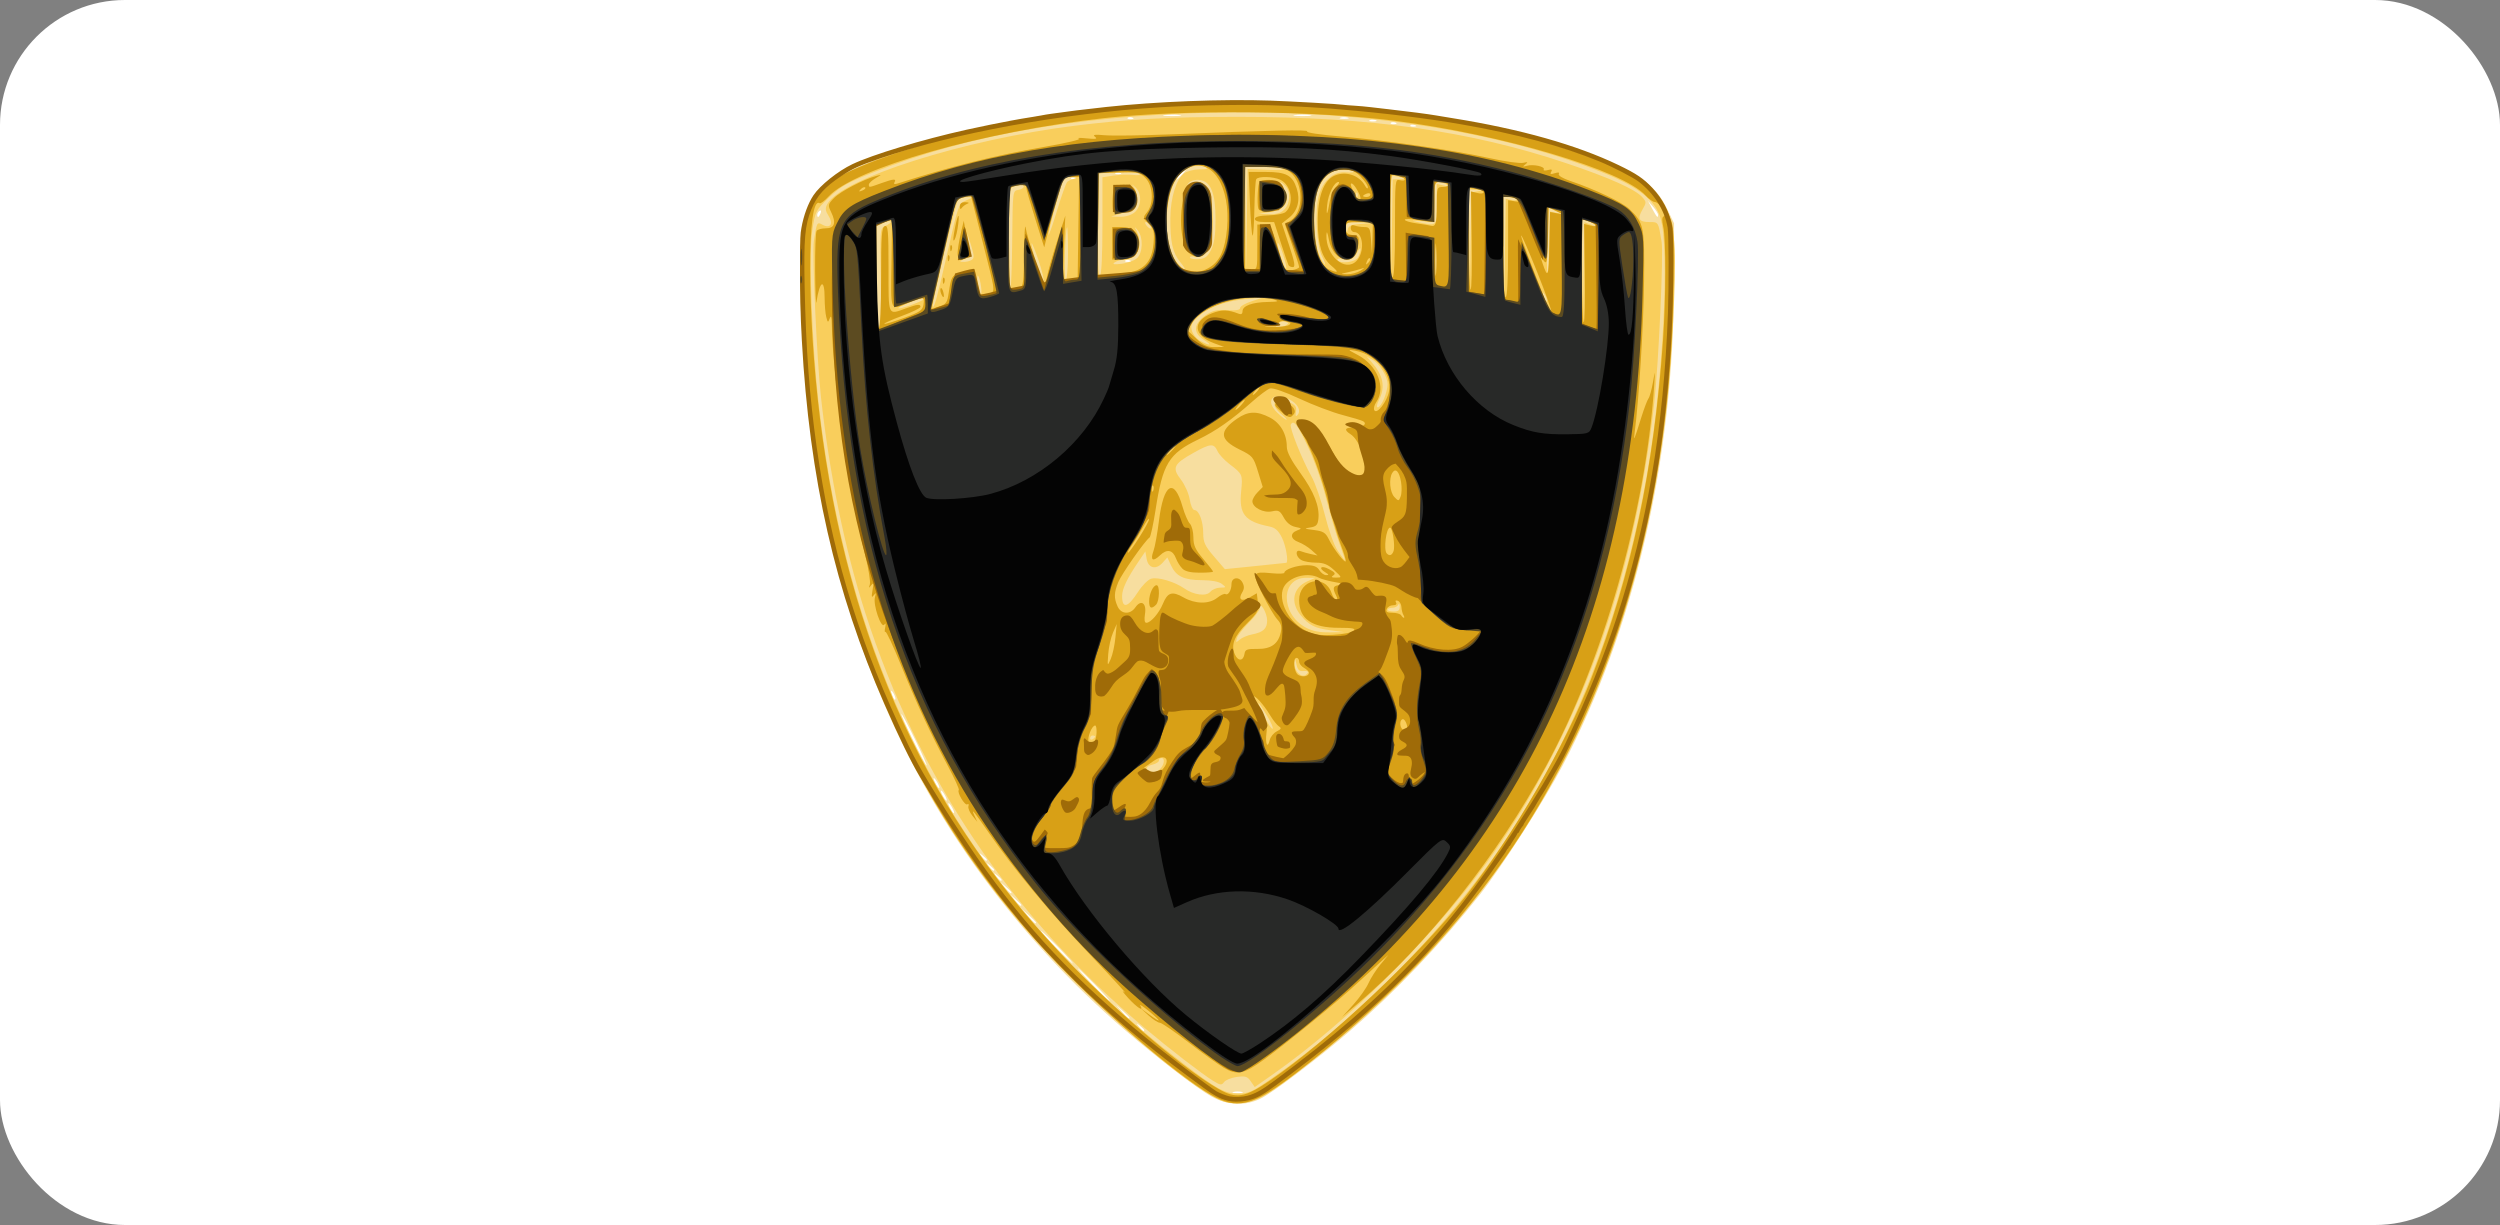 <?xml version="1.0" encoding="UTF-8"?> <svg xmlns="http://www.w3.org/2000/svg" width="100" height="49" viewBox="0 0 100 49" fill="none"><rect x="0" y="0" width="100" height="49" fill="#808080" stroke="none"/><rect width="100" height="49" rx="5" fill="white"></rect><g clip-path="url(#clip0_4184_83244)"><path d="M48.454 43.857C47.887 43.539 46.268 42.294 44.982 41.188C42.848 39.352 40.977 37.33 39.302 35.051C35.699 30.146 33.471 24.441 32.497 17.625C32.032 14.373 31.851 9.83 32.147 8.816C32.334 8.174 32.76 7.577 33.298 7.2C33.88 6.793 35.738 6.06 37.405 5.58C40.937 4.563 44.838 4.076 49.467 4.074C55.369 4.071 60.199 4.859 64.274 6.489C65.728 7.071 66.266 7.488 66.686 8.359L66.963 8.932L66.956 11.437C66.938 18.397 65.368 25.164 62.505 30.622C61.775 32.013 60.05 34.703 59.197 35.782C57.617 37.777 55.791 39.692 53.98 41.252C52.756 42.306 50.946 43.68 50.444 43.935C49.827 44.249 49.101 44.22 48.454 43.857ZM49.678 43.678C49.583 43.653 49.429 43.653 49.334 43.678C49.239 43.703 49.317 43.724 49.506 43.724C49.695 43.724 49.773 43.703 49.678 43.678ZM45.769 41.205C45.769 41.184 45.691 41.105 45.597 41.029C45.441 40.905 45.437 40.908 45.56 41.067C45.688 41.234 45.769 41.287 45.769 41.205ZM45.179 40.709C45.179 40.691 45.057 40.567 44.908 40.433L44.638 40.191L44.876 40.466C45.099 40.724 45.179 40.788 45.179 40.709ZM43.802 39.389C43.453 39.031 43.146 38.738 43.119 38.738C43.092 38.738 43.355 39.031 43.704 39.389C44.052 39.747 44.359 40.04 44.386 40.04C44.413 40.04 44.15 39.747 43.802 39.389ZM42.327 37.886C41.978 37.528 41.671 37.235 41.644 37.235C41.617 37.235 41.88 37.528 42.228 37.886C42.577 38.244 42.884 38.538 42.911 38.538C42.938 38.538 42.675 38.244 42.327 37.886V37.886ZM41.441 36.902C41.441 36.884 41.32 36.76 41.171 36.626L40.901 36.383L41.139 36.659C41.362 36.916 41.441 36.98 41.441 36.902ZM40.852 36.199C40.852 36.179 40.752 36.078 40.63 35.973L40.409 35.782L40.596 36.008C40.772 36.219 40.852 36.279 40.852 36.199ZM40.458 35.697C40.458 35.678 40.359 35.577 40.237 35.472L40.016 35.281L40.203 35.507C40.379 35.719 40.458 35.778 40.458 35.697ZM40.065 35.193C40.065 35.173 39.987 35.094 39.893 35.018C39.737 34.893 39.733 34.897 39.855 35.056C39.984 35.223 40.065 35.276 40.065 35.193ZM39.77 34.793C39.77 34.772 39.692 34.693 39.598 34.617C39.442 34.493 39.438 34.496 39.56 34.655C39.689 34.822 39.77 34.875 39.77 34.793ZM39.475 34.392C39.475 34.371 39.397 34.292 39.303 34.217C39.147 34.092 39.143 34.096 39.266 34.254C39.394 34.421 39.475 34.474 39.475 34.392ZM38.098 32.326C38.04 32.215 37.971 32.125 37.944 32.125C37.916 32.125 37.942 32.215 38 32.326C38.057 32.436 38.127 32.526 38.154 32.526C38.181 32.526 38.156 32.436 38.098 32.326ZM37.803 31.825C37.745 31.715 37.675 31.624 37.648 31.624C37.621 31.624 37.647 31.715 37.704 31.825C37.762 31.935 37.832 32.025 37.859 32.025C37.886 32.025 37.861 31.935 37.803 31.825ZM37.508 31.324C37.45 31.214 37.38 31.123 37.353 31.123C37.326 31.123 37.352 31.214 37.41 31.324C37.467 31.434 37.537 31.524 37.564 31.524C37.591 31.524 37.566 31.434 37.508 31.324ZM36.602 29.575C36.32 28.998 36.074 28.543 36.055 28.562C36.012 28.607 37 30.623 37.066 30.623C37.092 30.623 36.883 30.151 36.602 29.575ZM35.75 27.75C35.634 27.547 35.606 27.612 35.7 27.863C35.734 27.953 35.782 28.005 35.808 27.979C35.833 27.954 35.807 27.85 35.75 27.75V27.75ZM45.197 10.416C45.126 10.387 45.041 10.391 45.009 10.424C44.976 10.458 45.034 10.481 45.138 10.477C45.252 10.472 45.276 10.448 45.197 10.416ZM32.825 8.526C32.858 8.437 32.842 8.397 32.786 8.432C32.733 8.465 32.689 8.535 32.689 8.587C32.689 8.731 32.759 8.7 32.825 8.526ZM66.323 8.592C66.323 8.543 66.232 8.397 66.12 8.267L65.916 8.03L66.092 8.356C66.274 8.693 66.323 8.744 66.323 8.592H66.323ZM43.034 7.11C42.963 7.081 42.878 7.085 42.845 7.118C42.812 7.151 42.87 7.175 42.974 7.171C43.089 7.166 43.112 7.142 43.034 7.11ZM47.293 6.978C47.391 6.868 47.449 6.778 47.422 6.778C47.395 6.778 47.293 6.868 47.195 6.978C47.097 7.088 47.039 7.178 47.066 7.178C47.093 7.178 47.195 7.088 47.293 6.978ZM44.804 6.91C44.733 6.881 44.648 6.884 44.615 6.918C44.583 6.951 44.641 6.975 44.745 6.97C44.859 6.965 44.882 6.942 44.804 6.91ZM56.605 5.006C56.534 4.977 56.45 4.981 56.417 5.014C56.384 5.047 56.442 5.071 56.546 5.067C56.661 5.062 56.684 5.038 56.605 5.006ZM55.819 4.906C55.748 4.877 55.663 4.881 55.63 4.914C55.598 4.947 55.656 4.971 55.759 4.966C55.874 4.962 55.897 4.938 55.819 4.906ZM55.038 4.808C54.971 4.78 54.86 4.78 54.792 4.808C54.725 4.836 54.78 4.858 54.915 4.858C55.05 4.858 55.106 4.836 55.038 4.808ZM45.296 4.706C45.225 4.677 45.14 4.68 45.107 4.714C45.075 4.747 45.133 4.77 45.236 4.766C45.351 4.761 45.374 4.738 45.296 4.706ZM53.905 4.705C53.809 4.679 53.677 4.681 53.61 4.708C53.544 4.736 53.622 4.757 53.784 4.754C53.946 4.752 54.001 4.73 53.905 4.705ZM47.169 4.601C46.992 4.579 46.726 4.579 46.578 4.602C46.431 4.625 46.575 4.643 46.9 4.643C47.224 4.642 47.345 4.624 47.169 4.601ZM52.381 4.601C52.204 4.579 51.939 4.579 51.791 4.602C51.643 4.625 51.788 4.643 52.112 4.643C52.437 4.642 52.558 4.624 52.381 4.601Z" fill="#F7DE9F"></path><path d="M48.582 43.896C46.821 42.955 42.707 39.227 40.568 36.634C35.123 30.035 32.406 22.062 32.037 11.598C31.946 9.006 32.115 8.334 33.082 7.449C34.316 6.318 39.179 4.911 43.507 4.433C51.544 3.545 59.261 4.379 64.771 6.73C66.312 7.387 66.909 8.262 66.99 9.978C67.044 11.104 66.869 14.469 66.664 16.277C65.399 27.416 60.825 35.847 52.463 42.45C50.711 43.834 50.294 44.079 49.622 44.12C49.17 44.148 48.971 44.105 48.582 43.896ZM50.852 43.148C54.033 40.95 57.311 37.696 59.683 34.381C62.822 29.995 64.892 24.795 65.925 18.7C66.531 15.126 66.787 9.973 66.422 8.731C66.206 8 65.543 7.476 64.1 6.898C59.896 5.213 54.144 4.344 48.277 4.509C42.941 4.658 38.633 5.428 34.937 6.892C33.88 7.311 33.612 7.463 33.152 7.908C32.623 8.42 32.609 8.447 32.488 9.237C32.346 10.168 32.478 13.759 32.741 16.095C34.016 27.439 38.677 35.898 47.3 42.518C48.652 43.556 48.997 43.747 49.52 43.747C49.927 43.747 50.095 43.672 50.852 43.148ZM48.521 43.23C48.063 42.947 46.77 41.949 45.769 41.105C40.416 36.597 36.727 31.11 34.608 24.504C33.793 21.963 33.179 18.976 32.839 15.889C32.674 14.394 32.479 10.109 32.555 9.633C32.675 8.877 32.679 8.869 32.899 8.989C33.211 9.159 33.35 8.957 33.143 8.635C33.016 8.437 33.002 8.333 33.085 8.176C33.623 7.151 38.55 5.583 42.966 5.032C45.1 4.766 46.775 4.674 49.517 4.674C54.813 4.673 58.808 5.236 62.636 6.523C64.366 7.104 65.409 7.569 65.688 7.884C65.862 8.079 65.862 8.101 65.698 8.385C65.482 8.756 65.554 8.882 65.983 8.882C66.34 8.882 66.333 8.87 66.464 9.668C66.545 10.16 66.346 14.524 66.172 16.095C65.366 23.337 63.108 29.506 59.398 34.599C57.212 37.599 53.855 40.912 50.894 42.989L50.189 43.483L50.031 43.253C49.897 43.058 49.812 43.031 49.472 43.078C49.251 43.108 49.022 43.201 48.962 43.284C48.866 43.418 48.813 43.411 48.521 43.23ZM46.401 30.766C46.574 30.589 46.608 30.322 46.458 30.322C46.403 30.322 46.359 30.366 46.359 30.42C46.359 30.474 46.248 30.547 46.113 30.581C45.867 30.644 45.81 30.731 45.933 30.856C46.043 30.969 46.239 30.931 46.401 30.766V30.766ZM43.802 29.465C43.802 29.44 43.758 29.42 43.704 29.42C43.65 29.42 43.605 29.468 43.605 29.526C43.605 29.585 43.65 29.605 43.704 29.57C43.758 29.537 43.802 29.489 43.802 29.465ZM50.675 28.615C50.51 28.342 50.359 28.118 50.34 28.118C50.32 28.118 50.424 28.359 50.569 28.654C50.715 28.948 50.866 29.172 50.904 29.151C50.943 29.129 50.84 28.888 50.675 28.615ZM52.309 26.916C52.344 26.858 52.275 26.826 52.146 26.841C51.97 26.86 51.909 26.802 51.857 26.565C51.796 26.285 51.791 26.282 51.78 26.52C51.762 26.906 52.142 27.191 52.309 26.916ZM50.087 25.376C50.529 25.291 50.686 25.145 50.686 24.818C50.686 24.525 50.4 24.032 50.395 24.315C50.393 24.4 50.196 24.665 49.957 24.904C49.718 25.142 49.5 25.426 49.472 25.535C49.427 25.711 49.439 25.716 49.587 25.586C49.678 25.506 49.903 25.411 50.087 25.376V25.376ZM53.241 25.215C52.59 25.129 52.364 25.016 52.025 24.606C51.603 24.095 51.719 23.508 52.292 23.254L52.604 23.116L52.254 23.112C51.223 23.101 51.206 24.552 52.231 25.103C52.493 25.244 52.781 25.301 53.194 25.295L53.784 25.286L53.241 25.215ZM55.989 24.26C55.985 24.15 55.959 24.116 55.932 24.185C55.905 24.254 55.797 24.311 55.694 24.311C55.59 24.311 55.505 24.345 55.505 24.386C55.505 24.427 55.616 24.461 55.751 24.461C55.934 24.461 55.995 24.41 55.989 24.261V24.26ZM45.519 23.68C45.684 23.423 45.922 23.184 46.048 23.148C46.317 23.071 46.981 23.266 47.366 23.534C47.753 23.803 48.255 23.868 48.416 23.669C48.488 23.581 48.663 23.508 48.805 23.506C49.054 23.503 49.056 23.497 48.873 23.355C48.754 23.264 48.456 23.208 48.086 23.207C47.363 23.205 47.047 23.057 46.846 22.625L46.694 22.297L46.507 22.506C46.243 22.804 45.931 22.731 45.866 22.357L45.815 22.056L45.511 22.507C45.08 23.146 44.884 23.562 44.884 23.838C44.884 24.368 45.115 24.31 45.519 23.68V23.68ZM51.449 22.513C51.549 22.489 51.437 21.826 51.279 21.51C51.131 21.214 51.008 21.106 50.763 21.057C49.795 20.862 49.556 20.564 49.645 19.665C49.713 18.98 49.706 18.964 49.18 18.564C48.974 18.407 48.756 18.171 48.697 18.039C48.556 17.724 48.415 17.735 47.739 18.114C46.945 18.558 46.872 18.712 47.233 19.179C47.393 19.386 47.551 19.741 47.588 19.978C47.625 20.215 47.709 20.403 47.778 20.403C47.96 20.403 48.129 20.854 48.129 21.337C48.129 21.693 48.197 21.838 48.562 22.263L48.994 22.766L50.209 22.643C50.877 22.575 51.435 22.516 51.449 22.513H51.449ZM53.582 21.751C53.449 21.39 53.206 20.567 53.042 19.923C52.869 19.241 52.556 18.362 52.296 17.823C51.871 16.944 51.747 16.788 51.631 16.98C51.566 17.087 52.081 18.382 52.453 19.045C52.609 19.323 52.853 20.025 52.996 20.604C53.146 21.209 53.363 21.815 53.509 22.031C53.648 22.238 53.776 22.407 53.793 22.407C53.811 22.407 53.715 22.112 53.582 21.751ZM51.252 16.564C50.742 16.138 51.001 15.826 51.624 16.115C51.822 16.207 51.872 16.29 51.837 16.473C51.809 16.627 51.826 16.677 51.888 16.614C52.064 16.434 51.918 16.146 51.56 15.968C50.915 15.647 50.585 16.025 51.09 16.505C51.258 16.666 51.424 16.795 51.459 16.793C51.494 16.791 51.401 16.688 51.252 16.564ZM55.363 15.948C55.441 15.757 55.505 15.498 55.505 15.372C55.505 15.066 55.176 14.533 54.896 14.385L54.669 14.265L54.878 14.503C55.336 15.027 55.422 15.482 55.159 16C55.066 16.183 55.049 16.295 55.114 16.295C55.173 16.296 55.285 16.139 55.363 15.948ZM48.148 13.588C47.712 13.317 47.743 12.942 48.228 12.609C48.503 12.42 48.674 12.38 49.088 12.406C49.44 12.428 49.605 12.4 49.605 12.319C49.605 12.253 49.815 12.131 50.072 12.049L50.539 11.898L49.949 11.95C49.045 12.031 48.404 12.248 47.986 12.616C47.666 12.898 47.617 12.992 47.673 13.218C47.709 13.365 47.86 13.552 48.008 13.634C48.411 13.857 48.522 13.82 48.148 13.588ZM35.232 11.111C35.199 9.143 35.2 9.132 35.419 9.033C35.746 8.886 35.686 8.775 35.344 8.897L35.049 9.002V11.046C35.049 12.461 35.082 13.09 35.157 13.09C35.233 13.09 35.255 12.499 35.232 11.111ZM51.457 13.002C51.559 12.936 51.547 12.906 51.405 12.868C51.304 12.841 51.166 12.88 51.098 12.954C50.997 13.065 51.006 13.089 51.15 13.088C51.246 13.087 51.385 13.048 51.457 13.002ZM63.646 8.992C63.797 9.049 63.871 9.053 63.816 8.999C63.762 8.947 63.618 8.874 63.496 8.836L63.275 8.768L63.297 10.854L63.32 12.939L63.349 10.914L63.377 8.888L63.646 8.992ZM36.967 11.963C37.031 11.899 36.98 11.89 36.819 11.938C36.435 12.053 35.934 12.273 35.934 12.327C35.934 12.4 36.853 12.076 36.967 11.963ZM37.91 10.044C38.329 8.199 38.347 8.148 38.637 8.019L38.934 7.888L38.675 7.884C38.533 7.882 38.373 7.936 38.319 8.005C38.221 8.13 37.306 11.978 37.317 12.214C37.331 12.476 37.497 11.869 37.91 10.044L37.91 10.044ZM61.811 11.82C61.696 11.617 61.668 11.682 61.763 11.934C61.796 12.023 61.844 12.075 61.87 12.049C61.895 12.024 61.869 11.92 61.812 11.82H61.811ZM60.471 8.004C60.603 8.03 60.688 8.013 60.66 7.966C60.631 7.918 60.5 7.88 60.368 7.88H60.128L60.15 9.909L60.172 11.938L60.201 9.947L60.23 7.957L60.471 8.004ZM39.224 11.342C39.186 11.141 39.134 10.999 39.107 11.026C39.08 11.054 39.088 11.241 39.125 11.442C39.162 11.643 39.215 11.785 39.242 11.758C39.268 11.73 39.261 11.543 39.224 11.342ZM40.489 9.568C40.508 7.64 40.509 7.629 40.729 7.597C40.85 7.58 40.95 7.518 40.95 7.46C40.95 7.4 40.855 7.381 40.729 7.416C40.607 7.449 40.474 7.477 40.434 7.478C40.393 7.478 40.36 8.411 40.36 9.55C40.36 10.688 40.385 11.595 40.415 11.564C40.446 11.533 40.479 10.635 40.489 9.568ZM59.122 7.651C59.369 7.612 59.365 7.608 59.071 7.594L58.751 7.579L58.773 9.608L58.796 11.637L58.825 9.664L58.853 7.692L59.122 7.651ZM41.55 10.438C41.411 10.03 41.283 9.712 41.264 9.731C41.245 9.75 41.331 10.128 41.456 10.571C41.581 11.014 41.709 11.332 41.742 11.278C41.774 11.224 41.688 10.847 41.55 10.438ZM57.446 10.009C57.426 9.747 57.409 9.961 57.409 10.485C57.409 11.008 57.426 11.222 57.446 10.961C57.467 10.699 57.467 10.271 57.446 10.009ZM42.72 10.117C42.72 9.53 42.704 9.068 42.684 9.09C42.6 9.188 42.549 11.186 42.631 11.186C42.68 11.186 42.72 10.705 42.72 10.117ZM44.097 9.032V7.091L44.538 7.023C44.781 6.986 45.135 6.974 45.325 6.997C45.515 7.02 45.633 7 45.587 6.954C45.542 6.907 45.155 6.882 44.727 6.899L43.95 6.928L43.923 9.014C43.905 10.414 43.929 11.079 43.997 11.037C44.059 10.998 44.097 10.245 44.097 9.032ZM55.974 7.168L56.243 7.158L55.997 7.084C55.862 7.043 55.718 7.028 55.677 7.05C55.637 7.072 55.614 8 55.626 9.113L55.648 11.136L55.677 9.157L55.706 7.178L55.975 7.168H55.974ZM62.27 8.517C62.531 8.571 62.53 8.57 62.242 8.436L61.947 8.299L61.898 9.517C61.871 10.187 61.871 10.803 61.898 10.885C61.925 10.968 61.959 10.456 61.975 9.748L62.002 8.461L62.27 8.517ZM47.208 10.482C46.904 10.114 46.804 9.665 46.814 8.71C46.823 7.89 47.053 7.156 47.373 6.928C47.488 6.845 47.761 6.776 47.979 6.775C48.306 6.772 48.344 6.753 48.196 6.665C47.95 6.519 47.543 6.64 47.217 6.956C46.524 7.628 46.454 9.819 47.103 10.532C47.427 10.888 47.51 10.848 47.208 10.482ZM50.679 6.793C51.106 6.812 51.404 6.795 51.341 6.755C51.279 6.714 50.906 6.68 50.514 6.679L49.801 6.678L49.824 8.756L49.846 10.835L49.875 8.796L49.904 6.757L50.679 6.793ZM51.325 10.184C51.233 9.902 51.136 9.693 51.109 9.72C51.082 9.748 51.135 10.002 51.227 10.284C51.319 10.567 51.417 10.776 51.444 10.748C51.471 10.721 51.418 10.467 51.325 10.184ZM45.481 10.327C45.714 10.113 45.734 9.502 45.518 9.226C45.37 9.039 45.368 9.04 45.468 9.251C45.726 9.794 45.479 10.383 44.992 10.386C44.851 10.387 44.67 10.435 44.589 10.494C44.478 10.574 44.549 10.588 44.867 10.551C45.101 10.524 45.377 10.423 45.481 10.327ZM52.884 10.259C52.663 9.829 52.587 8.427 52.753 7.826C52.922 7.211 53.348 6.848 53.843 6.896C54.045 6.916 54.189 6.897 54.163 6.855C54.138 6.812 53.939 6.778 53.722 6.778C53.236 6.778 52.823 7.152 52.663 7.737C52.486 8.388 52.531 9.67 52.749 10.159C52.853 10.393 52.964 10.585 52.995 10.585C53.026 10.585 52.976 10.438 52.884 10.259ZM38.867 10.398C38.974 10.329 38.97 10.226 38.845 9.823L38.692 9.333L38.748 9.789C38.797 10.197 38.779 10.258 38.574 10.359C38.365 10.461 38.362 10.472 38.541 10.476C38.649 10.479 38.796 10.444 38.867 10.398ZM54.322 10.291C54.378 10.184 54.423 10.038 54.422 9.965C54.421 9.893 54.364 9.946 54.294 10.084C54.192 10.286 54.098 10.332 53.806 10.323C53.608 10.317 53.469 10.351 53.498 10.398C53.603 10.572 54.216 10.492 54.322 10.291ZM48.449 9.984C48.572 9.733 48.621 9.392 48.621 8.781C48.621 7.711 48.43 7.244 47.973 7.198C47.793 7.18 47.621 7.229 47.548 7.318C47.442 7.449 47.465 7.452 47.737 7.348C48.018 7.24 48.066 7.251 48.231 7.458C48.587 7.906 48.616 9.52 48.277 10.047C48.148 10.247 48.05 10.295 47.831 10.262C47.676 10.239 47.573 10.26 47.603 10.308C47.632 10.356 47.796 10.382 47.966 10.365C48.209 10.341 48.315 10.258 48.449 9.984ZM42.686 7.278C42.732 7.234 42.858 7.176 42.966 7.15C43.098 7.117 43.062 7.098 42.856 7.09L42.549 7.078L42.241 8.155C42.071 8.748 41.935 9.3 41.938 9.383C41.942 9.465 42.093 9.044 42.274 8.445C42.455 7.847 42.641 7.322 42.686 7.278ZM54.454 8.955L54.965 8.919L54.399 8.9C53.84 8.882 53.834 8.885 53.847 9.157C53.858 9.386 53.867 9.395 53.902 9.212C53.938 9.025 54.021 8.986 54.454 8.955ZM46.019 8.989C45.983 8.93 45.907 8.882 45.849 8.882C45.784 8.882 45.792 8.939 45.869 9.034C46.004 9.2 46.125 9.163 46.019 8.989ZM57.472 8.17V7.357L57.743 7.421C57.943 7.469 57.975 7.459 57.866 7.383C57.784 7.328 57.641 7.281 57.546 7.28C57.396 7.279 57.374 7.383 57.374 8.081V8.883L56.858 8.844C56.456 8.813 56.417 8.821 56.685 8.879C57.496 9.054 57.472 9.075 57.472 8.17H57.472ZM45.381 8.497C45.661 8.266 45.683 7.742 45.422 7.499C45.254 7.343 45.249 7.343 45.363 7.497C45.523 7.715 45.468 8.288 45.277 8.387C45.196 8.429 44.975 8.508 44.786 8.562L44.441 8.661L44.799 8.671C45.013 8.677 45.247 8.607 45.381 8.497ZM51.375 8.381C51.61 8.141 51.632 7.655 51.417 7.436C51.194 7.208 51.142 7.243 51.32 7.501C51.662 7.999 51.447 8.372 50.752 8.488L50.342 8.556L50.76 8.568C51.059 8.578 51.234 8.524 51.375 8.381ZM54.286 7.707C54.254 7.673 54.23 7.732 54.235 7.838C54.239 7.955 54.263 7.978 54.294 7.899C54.322 7.826 54.319 7.74 54.286 7.707Z" fill="#F9CE5C"></path><path d="M48.669 43.918C47.486 43.343 44.39 40.736 42.325 38.575C36.692 32.68 33.548 25.707 32.394 16.546C32.241 15.329 32.002 11.666 32.001 10.52C31.999 8.663 32.58 7.53 33.849 6.917C35.207 6.261 37.932 5.406 40.016 4.983C43.655 4.244 48.751 3.917 52.604 4.174C56.921 4.463 60.17 5.07 63.301 6.172C65.538 6.959 66.208 7.414 66.705 8.481C66.96 9.028 66.962 9.049 66.944 11.236C66.869 20.223 64.536 28.15 60.11 34.456C58.03 37.419 55.081 40.444 51.905 42.875C50.208 44.173 49.599 44.37 48.669 43.918L48.669 43.918ZM50.808 43.214C53.127 41.638 56.776 38.202 58.595 35.883C60.545 33.395 62.62 29.805 63.661 27.116C65.261 22.982 66.159 18.75 66.519 13.641C66.639 11.934 66.644 9.567 66.529 9.062C66.471 8.808 66.479 8.679 66.554 8.653C66.698 8.604 66.366 8.08 66.191 8.08C66.12 8.08 65.955 7.963 65.824 7.82C64.899 6.81 60.139 5.39 55.8 4.832C52.648 4.426 47.344 4.375 44.195 4.721C39.354 5.252 34.19 6.72 33.141 7.862C32.984 8.033 32.823 8.153 32.783 8.128C32.274 7.808 32.281 12.571 32.794 16.697C33.921 25.757 37.154 32.769 42.913 38.644C44.943 40.716 47.413 42.798 48.741 43.558C49.454 43.966 49.784 43.911 50.808 43.214ZM48.951 42.71C48.728 42.578 48.089 42.118 47.533 41.689C46.977 41.26 46.463 40.909 46.392 40.909C46.321 40.909 46.118 40.778 45.942 40.617L45.621 40.326L45.99 40.596C46.486 40.958 46.459 40.857 45.948 40.439C45.722 40.254 45.57 40.157 45.61 40.222C45.773 40.492 45.487 40.312 45.125 39.918C44.911 39.685 44.847 39.583 44.982 39.691C45.117 39.8 44.496 39.122 43.602 38.186C42.026 36.535 40.519 34.719 39.529 33.278C38.965 32.456 38.816 32.28 38.977 32.626L39.094 32.877L38.893 32.626C38.782 32.489 38.712 32.317 38.738 32.245C38.763 32.174 38.742 32.142 38.691 32.174C38.593 32.236 38.267 31.686 38.352 31.6C38.379 31.572 38.183 31.141 37.917 30.642C37.211 29.318 36.666 28.147 36.034 26.59C35.727 25.833 35.449 25.24 35.416 25.273C35.384 25.306 35.38 25.227 35.408 25.097C35.442 24.944 35.429 24.905 35.372 24.986C35.247 25.163 34.915 24.189 34.998 23.89C35.05 23.704 35.04 23.689 34.951 23.81C34.865 23.927 34.854 23.883 34.901 23.61C34.95 23.333 34.939 23.291 34.849 23.409C34.753 23.537 34.744 23.532 34.794 23.377C34.825 23.276 34.744 22.758 34.612 22.224C33.972 19.641 33.305 15.043 33.272 12.99C33.267 12.674 33.242 12.598 33.19 12.734C33.121 12.915 33.11 12.911 33.051 12.684C33.015 12.549 32.986 12.202 32.985 11.913C32.983 11.116 32.79 11.218 32.656 12.088C32.635 12.226 32.612 11.662 32.605 10.836C32.599 10.009 32.626 9.288 32.666 9.233C32.705 9.178 32.87 9.133 33.031 9.133C33.385 9.133 33.457 8.916 33.246 8.485C33.108 8.204 33.114 8.175 33.362 7.919C33.613 7.659 34.54 7.175 35.049 7.038C35.286 6.974 35.285 6.977 35.024 7.128C34.876 7.215 34.754 7.329 34.754 7.383C34.754 7.507 34.751 7.507 35.246 7.329C35.744 7.15 35.87 7.141 35.78 7.29C35.736 7.362 35.777 7.38 35.897 7.342C38.014 6.663 39.826 6.21 41.736 5.882C42.641 5.726 43.272 5.577 43.163 5.544C43.054 5.511 43.187 5.506 43.458 5.534C43.833 5.572 43.914 5.558 43.802 5.473C43.689 5.388 43.783 5.373 44.195 5.41C44.492 5.437 45.688 5.421 46.85 5.373C50.772 5.213 52.408 5.179 52.285 5.257C52.218 5.301 52.82 5.391 53.623 5.458C55.406 5.608 58.123 6.003 59.593 6.327C60.194 6.459 60.792 6.543 60.923 6.514C61.117 6.47 61.133 6.481 61.012 6.576C60.891 6.671 60.902 6.681 61.078 6.63C61.332 6.558 61.818 6.666 61.749 6.779C61.722 6.824 61.796 6.834 61.913 6.803C62.067 6.762 62.104 6.781 62.048 6.873C61.991 6.968 62.028 6.982 62.192 6.928C62.334 6.883 62.391 6.894 62.352 6.959C62.316 7.018 62.51 7.136 62.806 7.236C63.788 7.567 64.898 8.094 65.176 8.362C65.76 8.925 65.784 9.043 65.762 11.263C65.745 12.985 65.555 16.046 65.386 17.298C65.333 17.692 65.363 17.624 65.652 16.697C65.764 16.339 65.893 15.997 65.94 15.937C65.987 15.877 66.067 15.584 66.119 15.286C66.209 14.771 66.211 14.782 66.162 15.494C65.818 20.496 64.119 26.45 61.836 30.655C59.894 34.233 57.086 37.775 54.323 40.134L53.685 40.679L54.133 40.184C54.379 39.912 54.653 39.526 54.74 39.326C54.829 39.126 55.045 38.787 55.222 38.574L55.544 38.187L55.205 38.493C55.018 38.661 54.578 39.064 54.226 39.388C53.458 40.097 51.466 41.724 50.57 42.376C49.754 42.968 49.482 43.025 48.952 42.71L48.951 42.71ZM46.457 30.823C46.874 30.398 46.623 30.097 46.14 30.442C45.963 30.569 45.801 30.682 45.779 30.695C45.7 30.743 45.995 31.023 46.125 31.023C46.199 31.023 46.349 30.933 46.457 30.823ZM43.862 29.317C43.87 29.153 43.846 29.02 43.807 29.02C43.673 29.02 43.481 29.508 43.546 29.681C43.64 29.931 43.844 29.697 43.862 29.317ZM51.069 29.256C51.249 29.165 51.268 29.123 51.158 29.055C51.082 29.008 50.925 28.812 50.81 28.619C50.55 28.184 50.192 27.787 50.122 27.857C50.094 27.886 50.215 28.139 50.391 28.418C50.655 28.838 50.702 28.995 50.659 29.317C50.602 29.749 50.703 29.973 50.788 29.604C50.818 29.477 50.944 29.32 51.069 29.256V29.256ZM56.29 29.095C56.289 29.026 56.251 28.908 56.204 28.834C56.096 28.66 55.954 28.861 56.034 29.075C56.101 29.253 56.292 29.268 56.29 29.095H56.29ZM52.358 26.909C52.358 26.861 52.269 26.774 52.161 26.715C52.053 26.656 51.965 26.542 51.965 26.461C51.965 26.381 51.92 26.315 51.866 26.315C51.698 26.315 51.755 26.899 51.934 27C52.113 27.102 52.358 27.049 52.358 26.909ZM44.615 25.513L44.669 24.962L44.517 25.313C44.433 25.506 44.349 25.889 44.329 26.164C44.294 26.657 44.296 26.66 44.428 26.364C44.501 26.199 44.586 25.816 44.615 25.513ZM49.781 26.149C49.806 25.98 49.883 25.951 50.287 25.957C50.838 25.965 51.13 25.76 51.231 25.294C51.28 25.068 51.245 24.942 51.088 24.771C50.975 24.648 50.71 24.197 50.5 23.77C50.069 22.89 50.086 22.853 50.887 22.931C51.155 22.957 51.374 22.948 51.374 22.91C51.374 22.778 51.876 22.608 52.263 22.608C52.545 22.608 52.685 22.663 52.774 22.808C52.842 22.918 52.964 23.007 53.045 23.005C53.163 23.003 53.158 22.981 53.022 22.9C52.716 22.718 52.84 22.597 53.159 22.765C53.398 22.891 53.437 22.948 53.331 23.017C53.231 23.082 53.26 23.105 53.44 23.104C53.685 23.103 53.685 23.102 53.365 22.805C53.119 22.578 52.949 22.507 52.645 22.507C52.426 22.507 52.161 22.461 52.057 22.404C51.823 22.276 51.793 21.956 52.023 22.046C52.109 22.08 52.297 22.133 52.441 22.164L52.702 22.221L52.456 22C52.321 21.879 52.089 21.737 51.94 21.683C51.616 21.567 51.587 21.33 51.884 21.218C52.086 21.142 52.082 21.133 51.81 21.076C51.625 21.037 51.461 20.903 51.35 20.701C51.198 20.425 51.142 20.395 50.879 20.454C50.543 20.529 50.096 20.299 50.096 20.05C50.096 19.969 50.189 19.807 50.303 19.692L50.51 19.48L50.32 18.865C50.139 18.276 50.107 18.238 49.586 17.982C48.779 17.586 48.751 17.255 49.482 16.748C49.925 16.442 50.272 16.43 50.796 16.702C51.221 16.924 51.473 17.362 51.473 17.882C51.473 18.076 51.65 18.417 52.007 18.91C52.562 19.675 52.791 20.26 52.735 20.762C52.708 21 52.647 21.063 52.407 21.099C52.148 21.139 52.166 21.151 52.555 21.2C52.925 21.246 53.022 21.305 53.148 21.562C53.35 21.974 53.831 22.588 53.832 22.436C53.833 22.369 53.741 22.076 53.628 21.785C53.516 21.493 53.27 20.669 53.084 19.953C52.888 19.2 52.57 18.293 52.33 17.804C52.102 17.339 51.901 16.922 51.883 16.877C51.865 16.833 51.941 16.797 52.051 16.797C52.377 16.797 52.931 17.376 53.352 18.156C53.765 18.924 54.098 19.234 54.454 19.182C54.639 19.155 54.667 19.093 54.651 18.735C54.631 18.254 54.31 17.552 54.028 17.373C53.741 17.191 53.79 17.097 54.172 17.097C54.511 17.097 54.706 16.963 54.528 16.851C54.476 16.818 54.104 16.705 53.702 16.6C53.3 16.495 52.523 16.201 51.976 15.945C51.372 15.663 50.908 15.504 50.796 15.54C50.695 15.573 50.373 15.813 50.081 16.073C49.275 16.791 48.637 17.238 47.932 17.578C46.749 18.147 46.506 18.549 46.222 20.398C46.133 20.974 46.025 21.47 45.982 21.5C45.797 21.629 44.867 22.956 44.734 23.28C44.559 23.706 44.552 23.919 44.703 24.256C44.845 24.574 45.208 24.595 45.413 24.297C45.64 23.966 45.869 24.119 45.8 24.556C45.763 24.788 45.782 24.912 45.854 24.912C46.028 24.912 46.362 24.527 46.518 24.147C46.705 23.692 46.886 23.637 47.339 23.896C47.811 24.166 48.364 24.173 48.691 23.911C48.827 23.802 48.975 23.735 49.019 23.763C49.126 23.83 49.26 23.607 49.26 23.361C49.26 23.09 49.566 23.048 49.698 23.3C49.777 23.451 49.774 23.556 49.684 23.703C49.51 23.986 49.669 24.084 49.994 23.893L50.273 23.73L50.315 24.094C50.352 24.42 50.309 24.506 49.887 24.924C49.367 25.439 49.227 25.8 49.396 26.179C49.524 26.465 49.737 26.448 49.781 26.149ZM45.965 24.054C45.965 23.756 46.126 23.409 46.264 23.409C46.4 23.409 46.381 24.047 46.241 24.19C46.056 24.378 45.965 24.333 45.965 24.054ZM47.292 22.742C47.202 22.651 47.089 22.47 47.041 22.339C46.911 21.992 46.681 21.946 46.403 22.211C46.113 22.489 46 22.414 46.14 22.035C46.197 21.881 46.296 21.332 46.361 20.813C46.546 19.333 46.965 19.089 47.301 20.266C47.385 20.562 47.518 20.869 47.595 20.947C47.672 21.026 47.736 21.271 47.736 21.492C47.736 21.817 47.811 21.983 48.129 22.357C48.345 22.612 48.522 22.84 48.522 22.864C48.522 22.889 48.282 22.908 47.989 22.908C47.623 22.908 47.403 22.856 47.292 22.742ZM51.227 16.448C50.99 16.249 50.959 16.182 51.07 16.107C51.343 15.924 51.948 16.325 51.755 16.561C51.608 16.743 51.569 16.735 51.227 16.448ZM54.145 25.236C54.241 25.138 54.118 25.112 53.553 25.112C52.477 25.112 51.965 24.754 51.965 24.004C51.965 23.177 52.998 22.949 53.26 23.718C53.316 23.879 53.402 24.011 53.453 24.011C53.507 24.011 53.503 23.93 53.443 23.817C53.277 23.5 53.324 23.41 53.661 23.398C53.9 23.389 53.849 23.364 53.457 23.297C53.17 23.248 52.852 23.164 52.751 23.108C52.349 22.89 51.678 23.035 51.402 23.401C51.057 23.859 51.459 24.806 52.161 25.188C52.536 25.391 52.712 25.423 53.313 25.394C53.704 25.375 54.078 25.304 54.145 25.236ZM56.136 24.598C56.098 24.535 56.062 24.392 56.057 24.28C56.051 24.169 55.984 24.056 55.909 24.03C55.826 24.002 55.8 24.029 55.841 24.097C55.883 24.167 55.836 24.211 55.718 24.211C55.613 24.211 55.501 24.278 55.469 24.361C55.427 24.473 55.485 24.511 55.699 24.511C55.856 24.511 56.013 24.556 56.046 24.611C56.079 24.666 56.129 24.712 56.156 24.712C56.183 24.712 56.174 24.66 56.136 24.598ZM55.74 22.049C55.814 21.853 55.704 21.105 55.602 21.105C55.446 21.105 55.334 21.999 55.472 22.14C55.58 22.25 55.677 22.217 55.74 22.049ZM45.574 21.49C45.789 21.151 45.965 20.824 45.964 20.764C45.964 20.703 45.854 20.849 45.72 21.087C45.587 21.325 45.385 21.652 45.272 21.813C45.159 21.975 45.093 22.107 45.125 22.107C45.157 22.107 45.359 21.829 45.574 21.49ZM56.042 19.28C55.973 18.859 55.823 18.703 55.692 18.913C55.547 19.146 55.594 19.692 55.775 19.881C55.941 20.053 55.951 20.052 56.026 19.859C56.07 19.748 56.077 19.487 56.042 19.28ZM46.123 19.429C46.09 19.395 46.067 19.455 46.072 19.56C46.076 19.677 46.1 19.701 46.131 19.621C46.159 19.548 46.156 19.462 46.123 19.429ZM46.9 17.999C46.998 17.889 47.056 17.799 47.028 17.799C47.001 17.799 46.899 17.889 46.801 17.999C46.703 18.109 46.645 18.199 46.672 18.199C46.7 18.199 46.802 18.109 46.9 17.999ZM55.558 15.66C55.688 14.955 55.058 14.186 54.225 14.033C53.884 13.971 53.885 13.972 54.324 14.206C55.098 14.62 55.446 15.507 55.057 16.073C54.972 16.196 54.935 16.349 54.974 16.413C55.079 16.585 55.483 16.064 55.558 15.66ZM49.653 16.195C49.751 16.085 49.809 15.995 49.782 15.995C49.755 15.995 49.653 16.085 49.555 16.196C49.457 16.306 49.399 16.396 49.426 16.396C49.453 16.396 49.556 16.306 49.653 16.195ZM50.293 15.645C50.36 15.562 50.393 15.494 50.366 15.494C50.339 15.494 50.262 15.562 50.194 15.645C50.127 15.727 50.094 15.795 50.121 15.795C50.148 15.795 50.225 15.727 50.293 15.645ZM48.572 13.733C47.722 13.422 47.68 12.842 48.484 12.529C48.873 12.378 49.12 12.382 49.546 12.549C49.65 12.59 49.702 12.555 49.702 12.447C49.702 12.231 50.089 12.09 50.717 12.078C51.12 12.07 51.175 12.051 50.981 11.988C49.973 11.659 48.113 12.181 47.689 12.912L47.509 13.223L47.867 13.557C48.145 13.817 48.307 13.89 48.595 13.884L48.965 13.877L48.572 13.733ZM35.245 11.091C35.245 9.417 35.269 9.095 35.393 9.046C35.521 8.996 35.541 9.224 35.541 10.739C35.541 12.683 35.504 12.599 36.229 12.338C36.71 12.165 36.819 12.154 36.819 12.275C36.819 12.323 36.485 12.486 36.077 12.637C35.669 12.789 35.352 12.931 35.373 12.952C35.394 12.974 35.747 12.869 36.156 12.719C36.815 12.477 36.906 12.413 36.942 12.165C36.986 11.857 36.945 11.857 36.242 12.15C35.608 12.414 35.627 12.467 35.659 10.535C35.675 9.571 35.684 8.782 35.678 8.782C35.673 8.782 35.529 8.831 35.358 8.892L35.049 9.002V11.102C35.049 12.476 35.083 13.18 35.147 13.14C35.207 13.102 35.245 12.308 35.245 11.091ZM51.555 13.002C51.653 12.939 51.629 12.902 51.46 12.857C51.336 12.824 51.21 12.836 51.18 12.885C51.151 12.934 50.972 12.992 50.783 13.016C50.507 13.05 50.537 13.061 50.932 13.072C51.202 13.08 51.483 13.049 51.555 13.002ZM63.393 10.924L63.364 8.958L63.639 9.027C63.964 9.109 63.838 8.942 63.496 8.836L63.274 8.768V10.829C63.274 11.962 63.308 12.889 63.348 12.889C63.389 12.889 63.409 12.005 63.393 10.924ZM61.493 10.897C61.159 10.062 60.868 9.396 60.847 9.418C60.825 9.44 61.035 10.039 61.314 10.748C61.592 11.457 61.861 12.145 61.911 12.277C61.961 12.409 62.024 12.494 62.05 12.466C62.077 12.439 61.826 11.733 61.493 10.897ZM37.949 11.71C38.042 11.078 38.078 11.012 38.375 10.94C38.52 10.905 38.712 10.854 38.803 10.827C38.934 10.787 38.99 10.887 39.079 11.325L39.191 11.873L39.49 11.767C39.837 11.643 39.861 11.872 39.255 9.476L38.835 7.817L38.533 7.897C38.249 7.972 38.22 8.025 38.062 8.755C37.97 9.183 37.748 10.169 37.57 10.946L37.245 12.36L37.564 12.26C37.845 12.172 37.891 12.107 37.949 11.71ZM37.64 11.733C37.608 11.648 37.604 11.556 37.63 11.528C37.657 11.501 37.703 11.571 37.732 11.683C37.793 11.922 37.725 11.959 37.64 11.733ZM37.712 11.245C37.708 11.139 37.731 11.08 37.764 11.113C37.796 11.146 37.8 11.233 37.772 11.305C37.74 11.385 37.717 11.361 37.712 11.245ZM37.909 10.343C37.904 10.237 37.928 10.178 37.96 10.211C37.993 10.245 37.997 10.331 37.968 10.403C37.937 10.483 37.913 10.46 37.909 10.343ZM38.304 10.109C38.309 9.958 38.367 9.608 38.432 9.333L38.551 8.832L38.674 9.524C38.775 10.089 38.774 10.231 38.669 10.299C38.425 10.456 38.294 10.388 38.304 10.109ZM38.007 9.942C38.003 9.837 38.026 9.777 38.059 9.811C38.091 9.844 38.095 9.93 38.066 10.003C38.035 10.083 38.012 10.059 38.007 9.942ZM38.16 9.333C38.272 8.662 38.398 8.369 38.333 8.932C38.302 9.207 38.235 9.5 38.185 9.583C38.125 9.681 38.117 9.594 38.16 9.333ZM38.394 8.256C38.393 8.138 38.465 8.083 38.614 8.088C38.762 8.093 38.786 8.115 38.688 8.153C38.606 8.185 38.508 8.26 38.468 8.321C38.423 8.389 38.395 8.364 38.394 8.256ZM60.324 9.948V8.008L60.594 8.052C60.806 8.086 60.833 8.073 60.717 7.99C60.636 7.931 60.47 7.882 60.349 7.882L60.127 7.88V9.884C60.127 11.153 60.163 11.887 60.226 11.887C60.288 11.887 60.324 11.174 60.324 9.948ZM40.81 11.487C40.923 11.487 40.952 11.232 40.963 10.159C40.97 9.429 40.996 8.944 41.02 9.082C41.089 9.481 41.654 11.328 41.735 11.418C41.775 11.463 41.836 11.327 41.871 11.117C41.906 10.907 42.087 10.262 42.273 9.683L42.613 8.631L42.555 9.943L42.497 11.255L42.801 11.21L43.106 11.164L43.134 9.121L43.163 7.078H42.852C42.553 7.078 42.535 7.103 42.326 7.805C42.206 8.204 42.032 8.838 41.939 9.213L41.769 9.894L41.408 8.749C41.21 8.12 41.048 7.554 41.048 7.492C41.048 7.366 40.912 7.352 40.581 7.442C40.361 7.502 40.36 7.511 40.36 9.555C40.36 11.386 40.377 11.602 40.515 11.547C40.601 11.514 40.733 11.487 40.81 11.487ZM58.869 9.621L58.84 7.656L59.091 7.72C59.228 7.755 59.341 7.743 59.341 7.693C59.341 7.643 59.208 7.582 59.046 7.558L58.75 7.514V9.55C58.75 10.67 58.784 11.587 58.824 11.587C58.865 11.587 58.885 10.702 58.869 9.621ZM57.446 9.859C57.426 9.569 57.41 9.806 57.41 10.385C57.41 10.963 57.426 11.2 57.446 10.911C57.466 10.621 57.466 10.148 57.446 9.859ZM45.283 10.877C45.819 10.74 46.089 10.384 46.141 9.741C46.18 9.265 46.155 9.166 45.946 8.953C45.712 8.714 45.71 8.703 45.885 8.484C46.16 8.137 46.126 7.433 45.818 7.12C45.591 6.888 45.515 6.872 44.761 6.899L43.949 6.928L43.923 8.992L43.896 11.057L44.414 11.012C44.699 10.987 45.09 10.927 45.283 10.877ZM44.49 9.733V9.082H44.868C45.322 9.082 45.572 9.32 45.572 9.751C45.572 10.146 45.3 10.385 44.851 10.385H44.49V9.733ZM44.529 8.441C44.501 8.365 44.492 8.107 44.508 7.866C44.536 7.475 44.567 7.426 44.805 7.398C45.231 7.348 45.474 7.537 45.474 7.921C45.474 8.306 45.357 8.428 44.904 8.515C44.677 8.559 44.566 8.537 44.529 8.441ZM55.8 9.121C55.8 7.205 55.805 7.157 55.997 7.208C56.105 7.237 56.193 7.224 56.193 7.181C56.193 7.11 55.868 6.983 55.677 6.98C55.636 6.979 55.603 7.903 55.603 9.032C55.603 10.335 55.639 11.086 55.702 11.086C55.764 11.086 55.8 10.364 55.8 9.121ZM62.269 8.531C62.535 8.582 62.534 8.581 62.242 8.441L61.947 8.3L61.919 9.457C61.894 10.498 61.877 10.595 61.746 10.424C61.614 10.251 61.61 10.26 61.703 10.535C61.919 11.172 61.947 11.095 61.974 9.807L62.002 8.479L62.269 8.531ZM54.423 10.825C54.584 10.724 54.601 10.696 54.472 10.742C54.364 10.781 54.121 10.846 53.932 10.887C53.593 10.961 53.592 10.963 53.882 10.971C54.044 10.975 54.288 10.909 54.423 10.825ZM48.405 10.683C48.8 10.438 49.004 9.973 49.08 9.149C49.236 7.442 48.469 6.261 47.507 6.726C47.012 6.965 46.73 7.594 46.674 8.583C46.571 10.389 47.353 11.336 48.405 10.683H48.405ZM47.546 10.091C47.142 9.679 47.136 7.966 47.538 7.531C47.838 7.205 48.081 7.211 48.299 7.55C48.435 7.762 48.473 8.031 48.473 8.782C48.473 9.533 48.435 9.801 48.299 10.013C48.094 10.332 47.811 10.361 47.546 10.091ZM51.965 10.681C51.965 10.636 51.837 10.233 51.681 9.785L51.399 8.971L51.632 8.815C52.16 8.462 52.144 7.316 51.605 6.883C51.395 6.716 51.206 6.678 50.574 6.678H49.801V10.785H50.047C50.291 10.785 50.293 10.779 50.293 9.884V8.982L50.563 8.983C50.818 8.984 50.849 9.036 51.114 9.916C51.391 10.836 51.398 10.847 51.68 10.805C51.836 10.782 51.965 10.726 51.965 10.681ZM51.541 10.61C51.518 10.569 51.379 10.163 51.232 9.708L50.965 8.882H50.58C50.336 8.882 50.195 8.835 50.195 8.757C50.196 8.673 50.379 8.626 50.74 8.615C51.039 8.606 51.344 8.548 51.418 8.486C51.782 8.178 51.66 7.398 51.216 7.192C50.924 7.056 50.326 7.042 50.249 7.169C50.219 7.218 50.186 7.758 50.175 8.368C50.165 8.978 50.132 9.452 50.101 9.422C50.071 9.391 50.025 8.806 49.998 8.122L49.948 6.878L50.639 6.878C51.444 6.878 51.699 7.014 51.866 7.53C52.02 8.004 51.91 8.431 51.563 8.708L51.274 8.938L51.564 9.812C51.785 10.477 51.821 10.685 51.718 10.685C51.644 10.685 51.564 10.652 51.541 10.61ZM50.333 8.343C50.304 8.267 50.295 7.985 50.311 7.717C50.341 7.247 50.354 7.228 50.66 7.197C51.295 7.135 51.74 7.979 51.254 8.325C50.982 8.519 50.403 8.53 50.333 8.343ZM53.257 10.632C52.873 10.302 52.719 9.81 52.711 8.882C52.702 7.879 52.946 7.211 53.388 7.023C53.836 6.832 54.369 7.01 54.601 7.429C54.662 7.539 54.714 7.57 54.715 7.496C54.717 7.423 54.589 7.232 54.431 7.071C54.21 6.846 54.053 6.778 53.755 6.778C52.903 6.778 52.513 7.509 52.571 8.997C52.611 10.023 52.822 10.639 53.184 10.788C53.542 10.935 53.562 10.893 53.257 10.632ZM54.257 10.44C54.601 10.089 54.537 9.283 54.165 9.283C54.091 9.283 54.03 9.21 54.03 9.122C54.03 9.016 54.083 8.982 54.185 9.021C54.271 9.055 54.446 9.082 54.574 9.082C54.784 9.082 54.81 9.132 54.842 9.608L54.878 10.134L54.897 9.508L54.915 8.882H54.374C53.867 8.882 53.833 8.897 53.833 9.126C53.833 9.317 53.891 9.376 54.104 9.401C54.341 9.429 54.37 9.47 54.339 9.733C54.288 10.177 54.149 10.385 53.903 10.383C53.538 10.379 53.248 10.068 53.154 9.582C53.096 9.276 53.065 9.218 53.057 9.401C53.024 10.226 53.804 10.901 54.257 10.44H54.257ZM54.797 10.332C54.767 10.301 54.712 10.357 54.675 10.455C54.622 10.598 54.633 10.61 54.73 10.511C54.798 10.444 54.828 10.363 54.797 10.332ZM57.472 8.225C57.472 7.492 57.476 7.479 57.724 7.479C57.866 7.479 57.949 7.436 57.914 7.379C57.881 7.324 57.745 7.279 57.614 7.279C57.379 7.279 57.373 7.297 57.373 8.08C57.373 8.658 57.339 8.88 57.251 8.876C57.183 8.873 56.917 8.835 56.661 8.792C56.404 8.748 56.193 8.748 56.193 8.791C56.193 8.834 56.404 8.898 56.661 8.934C56.917 8.969 57.172 9.011 57.226 9.027C57.43 9.086 57.472 8.95 57.472 8.225ZM53.191 8.05C53.226 7.84 53.34 7.581 53.445 7.474C53.55 7.366 53.593 7.279 53.54 7.279C53.367 7.279 53.127 7.764 53.086 8.202C53.039 8.697 53.099 8.609 53.191 8.05ZM54.423 7.935C54.423 7.8 54.183 7.384 54.083 7.344C54.005 7.314 54.018 7.412 54.121 7.636C54.252 7.922 54.423 8.091 54.423 7.935ZM54.816 7.783C54.816 7.729 54.75 7.712 54.669 7.744C54.588 7.775 54.521 7.819 54.521 7.841C54.521 7.862 54.588 7.88 54.669 7.88C54.75 7.88 54.816 7.836 54.816 7.783ZM34.609 7.499C34.579 7.468 34.499 7.498 34.433 7.567C34.336 7.666 34.347 7.677 34.488 7.623C34.585 7.585 34.639 7.529 34.609 7.499Z" fill="#D8A016"></path><path d="M49.267 44.056C48.897 44.004 48.646 43.882 48.117 43.495C46.302 42.171 44.802 40.943 43.459 39.681C42.944 39.197 41.812 38.034 41.414 37.58C39.788 35.723 38.44 33.821 36.789 31.055C36.425 30.445 35.981 29.534 35.375 28.153C33.406 23.669 32.378 19.142 32.074 13.622C32.015 12.548 31.996 11.719 32.001 10.502C32.005 9.496 32.01 9.375 32.058 9.109C32.149 8.606 32.325 8.13 32.539 7.81C32.803 7.413 33.52 6.841 34.094 6.568C34.905 6.183 36.88 5.586 38.659 5.189C39.143 5.081 40.096 4.886 40.419 4.829C40.514 4.812 40.713 4.776 40.862 4.749C41.01 4.723 41.157 4.699 41.305 4.677C41.4 4.664 41.555 4.637 41.65 4.618C41.745 4.598 41.922 4.568 42.044 4.552C42.166 4.537 42.42 4.502 42.61 4.476C42.761 4.455 42.913 4.434 43.065 4.415C43.659 4.344 43.852 4.321 44.246 4.279C46.249 4.061 48.91 3.958 50.83 4.025C51.673 4.054 53.586 4.164 53.737 4.192C53.779 4.2 53.968 4.215 54.156 4.226C54.344 4.237 54.653 4.264 54.842 4.288C55.032 4.311 55.336 4.347 55.519 4.367C56.376 4.465 57.12 4.562 57.439 4.617C57.554 4.637 57.858 4.688 58.115 4.729C60.824 5.164 63.067 5.798 64.736 6.6C65.458 6.947 65.746 7.142 66.097 7.52C66.506 7.961 66.75 8.426 66.878 9.012C66.986 9.508 66.938 12.598 66.79 14.56C66.59 17.238 66.243 19.492 65.671 21.849C65.053 24.396 64.224 26.729 63.019 29.314C62.611 30.188 62.501 30.402 62.162 30.979C61.981 31.289 61.826 31.554 61.82 31.569C61.813 31.583 61.774 31.645 61.733 31.707C61.693 31.769 61.646 31.842 61.63 31.869C61.614 31.896 61.553 31.998 61.495 32.094C61.437 32.191 61.385 32.281 61.379 32.294C61.374 32.308 61.362 32.325 61.354 32.332C61.346 32.339 61.29 32.423 61.231 32.52C61.165 32.627 61.097 32.732 61.028 32.837C60.976 32.915 60.934 32.99 60.934 33.004C60.934 33.018 60.925 33.033 60.915 33.038C60.89 33.049 60.761 33.252 60.761 33.281C60.761 33.293 60.745 33.31 60.724 33.318C60.704 33.326 60.688 33.344 60.688 33.358C60.688 33.372 60.627 33.473 60.552 33.582C60.478 33.691 60.417 33.792 60.417 33.805C60.417 33.819 60.4 33.836 60.38 33.844C60.36 33.852 60.343 33.876 60.343 33.897C60.343 33.918 60.334 33.935 60.323 33.935C60.311 33.935 60.286 33.966 60.267 34.004C60.248 34.042 60.224 34.084 60.214 34.098C60.131 34.209 60.031 34.35 59.851 34.61C59.675 34.865 59.488 35.125 59.238 35.463C57.023 38.456 54.706 40.703 51.066 43.39C50.535 43.782 50.286 43.922 49.976 44.002C49.759 44.059 49.451 44.082 49.267 44.056V44.056ZM49.897 43.829C50.204 43.75 50.459 43.609 50.945 43.25C55.593 39.82 58.191 37.03 61.151 32.288C61.947 31.013 62.333 30.338 62.65 29.666C63.511 27.839 64.132 26.317 64.641 24.78C65.88 21.044 66.549 17.094 66.718 12.518C66.757 11.444 66.75 9.363 66.706 9.105C66.585 8.4 66.16 7.731 65.534 7.258C65.307 7.087 64.5 6.672 63.985 6.461C62.457 5.836 60.71 5.368 58.423 4.968C57.081 4.734 55.327 4.518 53.636 4.379C53.46 4.364 53.255 4.347 53.181 4.34C52.951 4.319 51.87 4.255 51.249 4.226C50.064 4.17 47.916 4.199 46.412 4.291C42.478 4.532 38.161 5.321 35.201 6.338C34.387 6.618 34.097 6.749 33.676 7.027C32.993 7.477 32.681 7.82 32.457 8.369C32.193 9.011 32.147 9.553 32.186 11.492C32.237 13.951 32.381 15.868 32.666 17.879C33.234 21.874 34.228 25.245 35.928 28.938C36.589 30.374 36.78 30.721 37.831 32.407C38.091 32.824 38.799 33.893 39.091 34.311C41.073 37.143 42.991 39.189 45.849 41.518C46.591 42.123 48.356 43.463 48.654 43.648C48.763 43.715 49.047 43.826 49.181 43.854C49.372 43.893 49.695 43.881 49.897 43.829ZM49.235 42.818C49.085 42.775 48.743 42.536 48.044 41.986C43.748 38.608 41.322 35.963 38.901 32.019C38.577 31.491 38.144 30.752 37.853 30.228C37.562 29.705 36.637 27.744 36.174 26.671C34.534 22.868 33.633 18.922 33.356 14.335C33.259 12.722 33.245 10.512 33.328 10.051C33.42 9.545 33.585 9.102 33.811 8.758C34.058 8.384 34.513 8.012 34.946 7.831C35.835 7.459 37.847 6.879 39.57 6.498C42.567 5.835 45.364 5.492 48.504 5.403C49.368 5.378 50.869 5.386 51.175 5.417C51.229 5.423 51.439 5.434 51.642 5.442C53.586 5.52 56.195 5.801 58.066 6.133C60.376 6.543 62.136 7.064 63.641 7.783C63.878 7.897 64.154 8.028 64.256 8.076C65.088 8.469 65.469 9.076 65.595 10.21C65.656 10.768 65.509 13.53 65.313 15.474C64.759 20.986 63.645 25.012 61.547 29.085C60.701 30.729 59.347 32.976 58.324 34.436C56.569 36.941 54.87 38.691 51.448 41.516C51.379 41.573 51.09 41.813 50.806 42.049C50.521 42.285 50.214 42.529 50.123 42.592C49.802 42.811 49.49 42.891 49.235 42.818ZM42.856 33.864C43.158 33.724 43.258 33.511 43.298 32.921C43.326 32.528 43.401 32.379 43.595 32.338L43.693 32.317L43.68 32.08C43.662 31.727 43.666 31.202 43.687 31.124C43.697 31.087 43.82 30.912 43.959 30.736C44.29 30.318 44.487 30.029 44.543 29.881C44.568 29.814 44.611 29.598 44.64 29.399C44.7 28.994 44.674 29.052 45.118 28.314C45.25 28.095 45.448 27.73 45.558 27.503C45.678 27.256 45.795 27.05 45.851 26.989C45.899 26.936 45.947 26.883 45.993 26.829C46.021 26.797 46.054 26.771 46.067 26.771C46.117 26.771 46.264 26.929 46.318 27.042C46.373 27.155 46.375 27.183 46.375 27.744C46.375 28.328 46.375 28.329 46.434 28.377C46.465 28.403 46.517 28.424 46.548 28.424C46.604 28.424 46.604 28.423 46.535 28.349C46.434 28.239 46.411 28.089 46.429 27.664C46.443 27.33 46.44 27.286 46.39 27.136C46.36 27.045 46.339 26.935 46.343 26.89C46.35 26.813 46.356 26.808 46.462 26.801C46.587 26.792 46.643 26.75 46.71 26.616C46.757 26.523 46.77 26.447 46.761 26.303C46.758 26.235 46.739 26.213 46.63 26.153C46.462 26.06 46.415 25.989 46.385 25.781C46.349 25.54 46.378 24.794 46.429 24.623C46.474 24.472 46.495 24.47 46.671 24.592C46.843 24.712 47.365 24.938 47.623 25.004C47.939 25.085 48.369 25.095 48.505 25.024C48.624 24.962 49.065 24.619 49.249 24.445C49.334 24.365 49.469 24.251 49.551 24.191C49.632 24.131 49.742 24.045 49.795 23.999C49.848 23.953 49.917 23.916 49.948 23.916C50.035 23.916 50.269 24.013 50.351 24.083C50.499 24.21 50.425 24.338 50.065 24.577C49.78 24.765 49.476 25.1 49.336 25.38C49.271 25.509 48.972 26.41 48.972 26.476C48.972 26.581 49.053 26.801 49.134 26.915C49.43 27.333 49.573 27.568 49.603 27.687C49.622 27.759 49.654 27.858 49.674 27.908C49.754 28.102 49.658 28.21 49.335 28.291C49.21 28.322 49.045 28.354 48.968 28.364L48.828 28.381L48.867 28.442C48.901 28.495 48.91 28.498 48.929 28.464C48.946 28.432 49.001 28.425 49.231 28.425C49.458 28.425 49.537 28.414 49.642 28.372L49.772 28.32L49.834 28.399C49.903 28.486 50.302 28.904 50.302 28.889C50.302 28.826 50.111 28.385 49.96 28.099C49.855 27.899 49.718 27.629 49.657 27.498C49.595 27.364 49.459 27.14 49.345 26.987C49.235 26.836 49.136 26.684 49.126 26.649C49.092 26.522 49.11 26.309 49.17 26.136C49.265 25.863 49.341 25.882 49.342 26.177C49.342 26.392 49.37 26.457 49.606 26.803C49.877 27.2 49.897 27.234 50.032 27.575C50.147 27.863 50.287 28.129 50.454 28.37C50.536 28.489 50.696 28.921 50.696 29.025C50.696 29.067 50.666 29.121 50.613 29.173L50.53 29.255L50.477 29.187C50.448 29.149 50.416 29.126 50.407 29.136C50.398 29.145 50.386 29.226 50.38 29.314C50.37 29.474 50.371 29.477 50.459 29.556C50.543 29.631 50.548 29.645 50.548 29.788C50.548 29.969 50.601 30.092 50.712 30.167C50.757 30.198 50.904 30.244 51.063 30.276L51.337 30.331L51.434 30.253C51.604 30.116 51.802 29.874 51.829 29.771C51.861 29.651 51.841 29.547 51.775 29.485C51.741 29.453 51.713 29.415 51.691 29.374C51.641 29.276 51.684 29.251 51.904 29.251C52.083 29.251 52.097 29.247 52.154 29.179C52.219 29.1 52.386 28.728 52.484 28.442C52.534 28.297 52.546 28.216 52.545 28.026C52.544 27.832 52.555 27.754 52.608 27.6C52.696 27.343 52.696 27.152 52.61 26.984C52.538 26.843 52.486 26.79 52.301 26.673C52.1 26.545 52.125 26.465 52.402 26.358C52.56 26.297 52.64 26.23 52.64 26.157C52.64 26.099 52.639 26.099 52.422 26.113C52.205 26.127 52.204 26.127 52.157 26.058C52.022 25.857 51.944 25.828 51.804 25.926C51.652 26.032 51.311 26.661 51.311 26.834C51.311 26.935 51.422 27.038 51.625 27.122C51.73 27.166 51.841 27.218 51.872 27.238C51.974 27.304 52.024 27.421 52.024 27.59C52.024 27.675 52.036 27.776 52.05 27.813C52.064 27.851 52.076 27.954 52.077 28.043C52.078 28.174 52.064 28.233 52.002 28.361C51.903 28.567 51.593 28.972 51.512 29.004C51.424 29.038 51.333 28.965 51.289 28.826C51.257 28.726 51.259 28.708 51.31 28.59C51.427 28.323 51.44 28.223 51.413 27.837C51.398 27.641 51.373 27.45 51.357 27.413C51.306 27.299 51.225 27.334 51.054 27.543C50.894 27.74 50.789 27.823 50.702 27.823C50.618 27.823 50.589 27.738 50.603 27.537C50.619 27.335 50.663 27.199 50.839 26.807C50.971 26.512 51.181 25.955 51.252 25.707C51.307 25.517 51.313 25.041 51.264 24.843C51.237 24.737 51.2 24.674 51.101 24.567C50.879 24.328 50.588 23.914 50.432 23.615C50.254 23.273 50.134 22.914 50.198 22.914C50.231 22.914 50.505 23.269 50.616 23.459C50.754 23.69 50.825 23.749 50.947 23.733C51.036 23.721 51.039 23.723 51.053 23.812C51.101 24.108 51.24 24.4 51.458 24.658C51.559 24.777 51.976 25.118 52.097 25.18C52.237 25.251 52.468 25.328 52.738 25.393C52.903 25.433 53.032 25.443 53.348 25.444C53.768 25.444 53.864 25.425 53.964 25.324C53.99 25.297 54.077 25.251 54.157 25.222C54.236 25.193 54.327 25.155 54.36 25.137C54.446 25.091 54.512 24.99 54.496 24.928C54.483 24.879 54.459 24.874 54.17 24.86C53.797 24.841 53.466 24.763 53.211 24.633C53.099 24.576 52.985 24.525 52.869 24.479C52.58 24.368 52.36 24.189 52.309 24.023C52.284 23.94 52.334 23.87 52.431 23.852C52.478 23.843 52.523 23.825 52.531 23.813C52.538 23.801 52.563 23.791 52.586 23.79C52.691 23.789 52.697 23.759 52.642 23.521C52.577 23.237 52.576 23.189 52.639 23.189C52.739 23.189 52.812 23.252 52.951 23.461C53.03 23.58 53.158 23.742 53.234 23.822C53.358 23.951 53.384 23.966 53.472 23.966C53.527 23.966 53.578 23.955 53.587 23.942C53.595 23.929 53.579 23.873 53.551 23.818C53.52 23.756 53.501 23.669 53.501 23.592C53.501 23.488 53.514 23.452 53.577 23.378C53.648 23.296 53.664 23.29 53.795 23.29C53.962 23.29 54.07 23.351 54.164 23.497C54.218 23.582 54.233 23.59 54.334 23.59C54.415 23.59 54.472 23.572 54.54 23.524C54.62 23.468 54.643 23.462 54.694 23.485C54.727 23.501 54.781 23.556 54.814 23.608C54.853 23.668 54.898 23.724 54.949 23.775C55.018 23.842 55.033 23.846 55.156 23.83C55.23 23.821 55.317 23.825 55.353 23.838C55.465 23.882 55.478 23.941 55.431 24.191C55.391 24.4 55.391 24.421 55.43 24.524C55.453 24.585 55.505 24.673 55.545 24.719C55.629 24.814 55.63 24.819 55.668 25.134C55.704 25.434 55.674 25.647 55.549 25.976C55.496 26.117 55.412 26.34 55.363 26.472C55.314 26.603 55.242 26.748 55.204 26.796L55.134 26.881L55.234 26.959C55.364 27.059 55.463 27.229 55.602 27.593C55.801 28.112 55.819 28.176 55.823 28.375C55.825 28.533 55.81 28.612 55.722 28.881C55.583 29.307 55.579 29.471 55.704 29.638C55.751 29.701 55.79 29.771 55.79 29.795C55.79 29.818 55.729 29.939 55.655 30.064C55.348 30.581 55.349 30.816 55.66 31.105C55.822 31.256 55.966 31.336 56.057 31.325C56.118 31.318 56.123 31.308 56.13 31.18C56.139 31.025 56.208 30.922 56.294 30.935C56.337 30.941 56.346 30.967 56.361 31.113C56.381 31.325 56.392 31.355 56.449 31.355C56.551 31.355 56.894 31.083 56.963 30.948L57 30.874L56.893 30.949C56.835 30.99 56.76 31.054 56.727 31.09C56.656 31.168 56.582 31.172 56.497 31.104C56.41 31.035 56.395 30.938 56.443 30.75C56.499 30.532 56.482 30.362 56.395 30.286C56.338 30.236 56.301 30.228 56.139 30.228C56.035 30.228 55.934 30.217 55.914 30.204C55.848 30.162 55.924 30.06 56.083 29.979C56.314 29.86 56.326 29.776 56.128 29.673C55.996 29.605 55.964 29.561 55.963 29.449C55.962 29.32 56.051 29.198 56.183 29.149C56.341 29.089 56.405 29.001 56.405 28.846C56.405 28.674 56.347 28.562 56.198 28.448C55.956 28.263 55.962 28.274 55.962 28.05C55.962 27.887 55.971 27.839 56.008 27.802C56.041 27.768 56.057 27.703 56.067 27.552C56.076 27.42 56.099 27.31 56.132 27.24C56.214 27.068 56.205 27.024 56.046 26.784C55.944 26.63 55.913 26.474 55.913 26.118C55.913 25.969 55.903 25.82 55.89 25.787C55.858 25.702 55.887 25.417 55.929 25.401C56.001 25.373 56.111 25.451 56.19 25.585C56.276 25.732 56.295 25.744 56.314 25.669C56.334 25.589 56.454 25.607 56.738 25.732C57.381 26.017 58.101 26.075 58.489 25.873C58.711 25.759 59.11 25.407 59.212 25.236C59.307 25.077 59.301 25.074 58.904 25.087C58.501 25.102 58.259 25.071 57.993 24.974C57.767 24.892 57.517 24.722 57.377 24.554C57.314 24.48 57.149 24.323 57.009 24.205C56.87 24.087 56.749 23.973 56.741 23.953C56.736 23.942 56.729 23.933 56.72 23.927C56.71 23.92 56.699 23.916 56.688 23.916C56.612 23.916 56.279 23.759 56.097 23.638C55.996 23.571 55.867 23.492 55.812 23.463C55.635 23.371 54.961 23.232 54.542 23.201L54.315 23.184L54.298 23.093C54.268 22.926 54.218 22.814 54.068 22.579C53.944 22.384 53.919 22.327 53.919 22.235C53.918 22.103 53.865 21.977 53.687 21.689C53.599 21.545 53.536 21.407 53.501 21.274C53.471 21.165 53.404 20.976 53.352 20.856C53.233 20.581 53.192 20.431 53.157 20.146C53.118 19.83 53.075 19.653 52.963 19.354C52.91 19.211 52.842 18.97 52.812 18.818C52.734 18.425 52.705 18.352 52.505 18.053C52.406 17.906 52.317 17.747 52.307 17.701C52.297 17.654 52.259 17.581 52.222 17.538C52.186 17.496 52.113 17.389 52.06 17.3C52.008 17.212 51.939 17.102 51.908 17.055C51.877 17.008 51.852 16.939 51.852 16.902C51.852 16.795 51.911 16.763 52.096 16.771C52.486 16.786 52.787 17.084 53.181 17.841C53.494 18.444 53.752 18.754 54.072 18.917C54.197 18.981 54.278 19.006 54.362 19.006C54.509 19.006 54.562 18.951 54.578 18.783C54.592 18.638 54.564 18.505 54.43 18.079C54.353 17.834 54.328 17.71 54.316 17.51C54.298 17.2 54.284 17.181 54.005 17.083C53.765 16.999 53.751 16.955 53.947 16.904C54.142 16.854 54.35 16.907 54.578 17.066C54.727 17.171 54.755 17.181 54.85 17.171C54.935 17.161 54.982 17.133 55.097 17.024C55.227 16.901 55.238 16.882 55.229 16.8C55.217 16.699 55.284 16.544 55.372 16.464C55.445 16.398 55.487 16.294 55.572 15.966C55.685 15.528 55.656 15.163 55.482 14.861C55.344 14.619 54.686 14.087 54.304 13.908C53.955 13.744 53.938 13.743 52.049 13.72C49.942 13.695 49.004 13.648 48.732 13.555C48.339 13.419 48.055 13.174 48.097 13.005C48.121 12.908 48.253 12.775 48.371 12.73C48.59 12.645 48.9 12.705 49.502 12.951C50.053 13.176 50.388 13.234 51.026 13.212C51.593 13.193 52.041 13.124 52.156 13.038C52.198 13.007 52.198 13.004 52.155 12.965C52.131 12.942 51.95 12.882 51.754 12.831C51.324 12.719 51.089 12.629 51.089 12.575C51.089 12.541 51.132 12.538 51.415 12.55C51.745 12.565 52.113 12.628 52.398 12.719C52.575 12.775 52.973 12.788 53.104 12.742C53.19 12.711 53.206 12.647 53.143 12.583C52.985 12.423 52.12 12.108 51.455 11.969C51.035 11.882 50.711 11.86 50.011 11.874C49.151 11.892 48.796 11.955 48.384 12.167C48.049 12.339 47.656 12.703 47.532 12.955C47.387 13.251 47.485 13.448 47.902 13.702C48.19 13.878 48.416 13.95 48.899 14.02C49.772 14.148 50.389 14.178 52.086 14.176C52.915 14.175 53.575 14.185 53.661 14.2C53.916 14.242 54.216 14.351 54.372 14.458C54.556 14.584 54.781 14.852 54.899 15.086C54.976 15.24 54.987 15.285 54.989 15.45C54.99 15.611 54.98 15.655 54.919 15.768C54.824 15.942 54.629 16.161 54.532 16.202C54.417 16.251 54.139 16.201 53.81 16.075C53.581 15.986 53.499 15.968 53.269 15.95C52.969 15.928 52.935 15.918 52.489 15.717C52.034 15.512 51.341 15.284 50.994 15.224C50.828 15.195 50.667 15.227 50.437 15.336C50.204 15.445 50.07 15.553 49.607 16.004C49.171 16.429 48.973 16.588 48.729 16.706C48.286 16.922 47.021 17.645 46.904 17.75C46.731 17.904 46.44 18.262 46.317 18.473C46.093 18.858 46.024 19.161 45.997 19.87C45.979 20.354 45.975 20.379 45.899 20.577C45.813 20.799 45.585 21.199 45.278 21.666C44.988 22.106 44.78 22.456 44.641 22.735C44.367 23.287 44.32 23.498 44.297 24.279L44.279 24.855L44.19 25.119C44.141 25.265 44.038 25.535 43.962 25.721C43.68 26.408 43.685 26.372 43.659 27.636L43.64 28.562L43.537 28.77C43.48 28.884 43.385 29.049 43.326 29.137C43.19 29.34 43.151 29.503 43.101 30.09C43.085 30.276 43.068 30.46 43.05 30.645C43.04 30.737 43.002 30.791 42.728 31.096C42.207 31.679 42.007 31.983 42.007 32.193C42.007 32.296 41.999 32.31 41.902 32.378C41.712 32.512 41.443 32.825 41.353 33.018C41.246 33.246 41.221 33.458 41.286 33.585C41.358 33.727 41.406 33.703 41.61 33.426L41.791 33.18L41.85 33.236C41.882 33.267 41.909 33.307 41.909 33.324C41.909 33.341 41.864 33.449 41.81 33.564C41.755 33.679 41.713 33.8 41.717 33.835C41.727 33.919 41.812 33.932 42.327 33.926C42.691 33.922 42.746 33.915 42.856 33.864ZM42.627 32.505C42.542 32.471 42.415 32.182 42.436 32.068C42.454 31.971 42.478 31.964 42.606 32.019C42.739 32.075 42.804 32.065 42.928 31.969C43.049 31.875 43.088 31.864 43.134 31.911C43.178 31.956 43.17 32.033 43.111 32.145C43.082 32.202 43.052 32.258 43.023 32.315C42.954 32.447 42.739 32.55 42.627 32.505ZM43.421 30.141C43.366 30.086 43.36 30.059 43.36 29.868C43.36 29.751 43.355 29.641 43.348 29.622C43.342 29.604 43.347 29.572 43.36 29.552C43.38 29.52 43.397 29.527 43.46 29.596C43.521 29.662 43.554 29.677 43.637 29.677C43.707 29.677 43.756 29.66 43.794 29.624C43.87 29.552 43.927 29.578 43.925 29.682C43.921 29.852 43.815 30.043 43.672 30.137C43.548 30.219 43.498 30.22 43.421 30.141ZM51.253 29.916C51.188 29.899 51.124 29.873 51.11 29.859C51.068 29.816 51.027 29.51 51.053 29.433C51.105 29.282 51.291 29.352 51.337 29.539C51.364 29.648 51.368 29.652 51.46 29.652C51.569 29.652 51.606 29.698 51.606 29.835C51.606 29.911 51.597 29.923 51.529 29.936C51.427 29.957 51.394 29.955 51.253 29.916ZM43.934 27.837C43.831 27.791 43.795 27.668 43.807 27.407C43.819 27.168 43.915 26.944 44.046 26.854L44.128 26.798L44.189 26.872C44.226 26.917 44.274 26.946 44.311 26.946C44.401 26.946 44.588 26.839 44.726 26.706C44.794 26.642 44.912 26.533 44.989 26.465C45.163 26.311 45.207 26.207 45.205 25.95C45.203 25.618 45.181 25.549 45.024 25.406C44.867 25.262 44.806 25.136 44.806 24.953C44.805 24.738 44.909 24.617 45.093 24.617C45.195 24.617 45.266 24.686 45.394 24.909C45.605 25.276 45.913 25.419 46.116 25.242C46.213 25.158 46.245 25.152 46.3 25.207C46.331 25.239 46.338 25.313 46.338 25.607C46.338 25.805 46.349 25.994 46.361 26.027C46.376 26.068 46.428 26.106 46.522 26.145C46.69 26.214 46.744 26.298 46.725 26.464C46.711 26.598 46.635 26.687 46.507 26.722C46.369 26.76 46.268 26.723 45.846 26.483C45.719 26.411 45.577 26.402 45.489 26.461C45.456 26.483 45.372 26.578 45.303 26.673C45.205 26.807 45.124 26.882 44.933 27.012C44.665 27.195 44.588 27.273 44.432 27.521C44.32 27.698 44.187 27.848 44.14 27.849C44.124 27.849 44.089 27.854 44.062 27.861C44.035 27.867 43.977 27.857 43.934 27.837ZM47.889 22.535C47.801 22.494 47.674 22.448 47.606 22.433C47.449 22.399 47.358 22.352 47.31 22.278C47.277 22.226 47.277 22.204 47.311 22.067C47.356 21.89 47.333 21.751 47.246 21.671C47.203 21.631 47.16 21.624 46.982 21.628C46.86 21.63 46.723 21.649 46.661 21.672C46.602 21.693 46.551 21.711 46.548 21.711C46.536 21.711 46.565 21.473 46.587 21.381C46.604 21.316 46.636 21.273 46.697 21.234C46.844 21.142 46.864 21.088 46.849 20.837C46.829 20.535 46.867 20.386 46.963 20.384C46.975 20.384 47.026 20.426 47.076 20.478C47.14 20.543 47.185 20.625 47.224 20.747C47.32 21.045 47.361 21.11 47.453 21.11C47.6 21.112 47.606 21.126 47.606 21.479C47.606 21.864 47.63 21.924 47.886 22.182C48.28 22.578 48.281 22.72 47.889 22.535ZM51.891 20.523C51.882 20.486 51.882 20.357 51.891 20.235L51.908 20.014L51.837 19.967C51.775 19.925 51.713 19.92 51.262 19.92C50.82 19.919 50.744 19.913 50.658 19.872L50.559 19.825L50.633 19.807C50.674 19.797 50.812 19.787 50.941 19.785C51.211 19.782 51.317 19.757 51.431 19.672C51.751 19.431 51.687 19.134 51.21 18.654C50.913 18.355 50.861 18.274 50.872 18.122L50.88 18.017L51.002 18.143C51.07 18.213 51.164 18.337 51.211 18.419C51.346 18.653 51.795 19.277 51.963 19.465C52.208 19.738 52.3 19.977 52.26 20.238C52.239 20.376 52.094 20.552 51.984 20.574C51.916 20.587 51.906 20.582 51.891 20.523ZM51.356 16.558C51.313 16.509 51.273 16.458 51.237 16.405C51.206 16.358 51.127 16.259 51.063 16.185C50.923 16.021 50.903 15.963 50.967 15.898C51.033 15.831 51.312 15.83 51.434 15.896C51.558 15.964 51.652 16.163 51.672 16.398L51.687 16.582L51.612 16.565C51.557 16.553 51.534 16.559 51.523 16.588C51.501 16.648 51.425 16.634 51.356 16.558ZM50.633 13.027C50.606 13.02 50.532 12.992 50.468 12.964C50.328 12.903 50.294 12.831 50.375 12.764C50.446 12.706 50.502 12.707 50.627 12.772C50.682 12.801 50.796 12.83 50.878 12.837C50.982 12.846 51.055 12.869 51.12 12.913C51.221 12.982 51.232 13.006 51.173 13.029C51.128 13.047 50.707 13.045 50.633 13.027ZM45.566 32.601C45.735 32.512 45.891 32.329 46.03 32.055C46.099 31.919 46.194 31.778 46.266 31.704C46.41 31.556 46.44 31.5 46.508 31.247C46.572 31.01 46.68 30.786 46.878 30.486C47.102 30.145 47.201 30.049 47.495 29.888C47.959 29.635 47.987 29.601 48.016 29.248C48.027 29.111 48.053 28.966 48.073 28.927C48.119 28.836 48.35 28.622 48.539 28.496L48.684 28.399H48.002C47.473 28.399 47.283 28.408 47.152 28.438C47.059 28.46 46.929 28.474 46.864 28.47L46.745 28.462L46.591 28.85C46.507 29.064 46.438 29.26 46.438 29.287C46.437 29.37 46.359 29.66 46.313 29.752C46.249 29.879 45.832 30.322 45.721 30.379C45.669 30.406 45.594 30.428 45.555 30.428C45.469 30.428 45.371 30.502 45.331 30.597C45.315 30.635 45.224 30.722 45.127 30.792C44.907 30.951 44.634 31.206 44.565 31.319C44.484 31.454 44.444 31.646 44.444 31.908C44.443 32.175 44.495 32.407 44.556 32.407C44.576 32.407 44.672 32.351 44.768 32.282C45.05 32.081 45.107 32.124 44.935 32.407C44.881 32.497 44.837 32.583 44.837 32.599C44.837 32.648 45.011 32.681 45.231 32.674C45.4 32.668 45.464 32.654 45.566 32.601ZM45.807 31.235C45.649 31.117 45.502 30.966 45.502 30.921C45.502 30.896 45.56 30.85 45.652 30.803L45.802 30.726L45.902 30.793C46.038 30.884 46.15 30.895 46.31 30.833C46.489 30.764 46.509 30.776 46.482 30.937C46.47 31.008 46.447 31.094 46.43 31.128C46.391 31.206 46.232 31.276 46.052 31.295C45.919 31.309 45.9 31.304 45.807 31.235L45.807 31.235ZM48.394 31.28C48.449 31.265 48.422 31.26 48.287 31.258C48.13 31.255 48.108 31.249 48.115 31.211C48.119 31.187 48.18 31.139 48.251 31.105C48.321 31.07 48.387 31.032 48.398 31.021C48.409 31.009 48.418 30.911 48.418 30.802C48.418 30.566 48.452 30.516 48.639 30.481C48.767 30.456 48.824 30.405 48.824 30.312C48.824 30.269 48.798 30.243 48.716 30.206C48.58 30.145 48.533 30.07 48.596 30.015C48.62 29.994 48.731 29.896 48.843 29.797C49.023 29.64 49.05 29.604 49.08 29.491C49.144 29.245 49.195 28.933 49.178 28.885C49.155 28.818 49.068 28.725 49.029 28.725C49.011 28.725 48.974 28.702 48.947 28.675C48.914 28.641 48.898 28.636 48.898 28.658C48.898 28.677 48.825 28.815 48.735 28.965C48.645 29.115 48.527 29.332 48.472 29.447C48.384 29.633 48.358 29.666 48.224 29.759C47.849 30.017 47.649 30.344 47.595 30.786C47.569 30.993 47.586 31.13 47.636 31.13C47.656 31.13 47.73 31.079 47.802 31.017C47.873 30.955 47.951 30.904 47.974 30.904C48.013 30.904 48.015 30.922 48 31.075L47.983 31.246L48.065 31.273C48.161 31.304 48.289 31.307 48.394 31.28ZM56.079 22.648C56.125 22.611 56.212 22.514 56.272 22.431L56.382 22.28L56.319 22.203C56.073 21.893 55.92 21.663 55.802 21.424C55.727 21.272 55.666 21.131 55.667 21.11C55.668 21.049 55.743 20.971 55.891 20.876C56.225 20.661 56.262 20.571 56.276 19.922C56.283 19.617 56.276 19.394 56.258 19.296C56.218 19.086 56.103 18.859 55.951 18.688L55.823 18.545L55.726 18.574C55.608 18.611 55.429 18.783 55.368 18.918C55.304 19.062 55.311 19.23 55.398 19.571C55.449 19.775 55.473 19.931 55.473 20.06C55.474 20.286 55.464 20.345 55.359 20.785C55.252 21.23 55.221 21.473 55.221 21.844C55.222 22.173 55.254 22.333 55.349 22.473C55.512 22.716 55.879 22.803 56.079 22.648ZM35.313 13.159C35.54 13.037 36.14 12.779 36.635 12.591L37.059 12.431V12.086C37.059 11.892 37.05 11.742 37.037 11.742C37.006 11.742 36.284 12.04 36.041 12.153C35.935 12.202 35.838 12.243 35.826 12.243C35.814 12.243 35.804 11.47 35.804 10.477C35.804 9.506 35.796 8.711 35.786 8.711C35.776 8.711 35.606 8.787 35.408 8.88L35.047 9.049L35.037 11.128C35.031 12.272 35.031 13.216 35.035 13.226C35.055 13.267 35.161 13.241 35.313 13.159ZM63.867 12.274C63.863 11.782 63.852 10.834 63.843 10.169L63.826 8.959L63.506 8.822C63.33 8.747 63.155 8.686 63.118 8.686H63.05V12.863L63.155 12.891C63.213 12.907 63.387 12.975 63.543 13.042C63.698 13.11 63.837 13.166 63.85 13.168C63.866 13.169 63.872 12.861 63.867 12.274ZM62.505 9.61L62.509 8.443L62.232 8.35C62.08 8.299 61.936 8.246 61.913 8.233C61.889 8.221 61.836 8.21 61.795 8.21H61.721L61.718 9.268C61.717 9.85 61.717 10.341 61.719 10.358C61.737 10.497 61.615 10.223 61.18 9.146C60.803 8.214 60.664 7.898 60.627 7.882C60.534 7.842 60.077 7.734 60 7.734H59.925V11.942H59.988C60.039 11.942 60.52 12.055 60.694 12.108C60.735 12.12 60.737 12.055 60.722 10.835C60.711 9.947 60.714 9.558 60.732 9.575C60.746 9.589 61.017 10.242 61.335 11.027L61.913 12.454L62.193 12.543L62.472 12.633L62.487 11.705C62.495 11.195 62.504 10.252 62.505 9.61H62.505ZM37.396 12.331C37.436 12.311 37.578 12.26 37.712 12.218C37.846 12.176 37.956 12.139 37.959 12.136C37.96 12.133 38.016 11.862 38.081 11.535L38.2 10.94L38.313 10.906C38.701 10.789 38.96 10.733 38.977 10.761C38.987 10.777 39.043 11.008 39.102 11.273C39.161 11.538 39.216 11.763 39.225 11.774C39.234 11.784 39.401 11.754 39.596 11.708C39.889 11.638 39.95 11.616 39.944 11.582C39.94 11.559 39.848 11.233 39.739 10.858C39.631 10.483 39.381 9.618 39.185 8.937C38.989 8.255 38.824 7.692 38.818 7.686C38.812 7.681 38.694 7.706 38.555 7.742C38.416 7.778 38.275 7.811 38.242 7.815C38.183 7.822 38.175 7.849 37.881 9.187C37.716 9.938 37.492 10.95 37.385 11.437C37.191 12.314 37.19 12.322 37.241 12.343C37.313 12.373 37.313 12.373 37.396 12.331ZM38.315 10.395C38.315 10.355 38.561 9.127 38.577 9.087C38.595 9.042 38.626 9.155 38.769 9.794L38.875 10.264L38.773 10.29C38.667 10.318 38.432 10.383 38.358 10.405C38.334 10.412 38.315 10.407 38.315 10.395ZM59.392 9.671L59.407 7.587L59.266 7.558C59.132 7.531 58.999 7.502 58.866 7.472C58.724 7.441 58.589 7.415 58.565 7.416C58.524 7.417 58.522 7.508 58.516 8.922C58.51 10.38 58.518 11.596 58.534 11.613C58.553 11.632 59.348 11.782 59.362 11.769C59.37 11.761 59.384 10.817 59.392 9.671ZM40.668 11.479C40.841 11.445 40.986 11.416 40.99 11.416C40.994 11.416 41 10.94 41.003 10.358C41.008 9.569 41.017 9.316 41.037 9.362C41.051 9.397 41.217 9.845 41.404 10.358C41.591 10.871 41.756 11.291 41.771 11.291C41.85 11.29 41.843 11.312 42.356 9.538C42.425 9.297 42.492 9.089 42.503 9.076C42.514 9.063 42.523 9.528 42.523 10.109C42.523 10.69 42.532 11.166 42.542 11.166C42.571 11.166 43.119 11.093 43.202 11.079L43.277 11.065L43.268 9.043C43.264 7.931 43.254 6.983 43.247 6.937C43.235 6.858 43.229 6.854 43.155 6.866C42.945 6.903 42.591 6.938 42.535 6.927C42.501 6.92 42.468 6.922 42.463 6.931C42.457 6.94 42.302 7.437 42.118 8.036C41.934 8.635 41.771 9.162 41.757 9.208C41.742 9.253 41.726 9.286 41.72 9.28C41.714 9.274 41.555 8.814 41.365 8.257C41.176 7.701 41.017 7.233 41.011 7.218C41.005 7.199 40.912 7.208 40.71 7.249C40.55 7.281 40.385 7.307 40.343 7.308L40.267 7.309L40.251 8.102C40.242 8.538 40.234 9.484 40.234 10.204C40.234 11.604 40.228 11.52 40.337 11.539C40.346 11.541 40.495 11.514 40.668 11.48V11.479ZM57.974 9.405L57.98 7.309L57.925 7.297C57.685 7.245 57.321 7.183 57.254 7.183H57.173L57.186 7.997C57.2 8.786 57.199 8.811 57.153 8.811C57.127 8.811 56.924 8.783 56.7 8.749C56.477 8.715 56.286 8.687 56.276 8.686C56.266 8.686 56.257 8.314 56.257 7.86V7.034L56.202 7.022C56.092 6.999 55.579 6.933 55.513 6.933H55.445V11.132L55.833 11.183C56.046 11.211 56.227 11.231 56.235 11.226C56.244 11.221 56.245 10.787 56.238 10.261L56.226 9.305L56.285 9.319C56.317 9.327 56.523 9.358 56.743 9.389L57.143 9.446V11.392L57.223 11.393C57.267 11.394 57.442 11.42 57.611 11.452C57.78 11.484 57.93 11.508 57.943 11.505C57.959 11.502 57.97 10.777 57.974 9.405V9.405H57.974ZM54.173 11.053C54.547 10.954 54.79 10.716 54.906 10.336C54.947 10.203 54.953 10.1 54.953 9.485V8.786H53.821V8.908C53.821 8.975 53.813 9.116 53.805 9.221L53.789 9.413H54.269L54.26 9.746C54.252 10.058 54.247 10.087 54.186 10.181C54.004 10.46 53.628 10.411 53.408 10.079C53.249 9.838 53.242 9.782 53.242 8.724C53.242 7.792 53.243 7.769 53.296 7.669C53.362 7.545 53.502 7.415 53.593 7.394C53.63 7.386 53.674 7.375 53.69 7.37C53.748 7.353 53.898 7.413 53.983 7.489C54.09 7.584 54.161 7.723 54.181 7.872L54.197 7.985H54.562C54.98 7.985 54.95 8.008 54.893 7.731C54.774 7.161 54.314 6.782 53.739 6.782C53.171 6.782 52.706 7.142 52.537 7.712C52.512 7.795 52.504 8.062 52.505 8.811C52.505 9.904 52.519 10.035 52.664 10.332C52.758 10.522 52.96 10.75 53.139 10.868C53.272 10.956 53.503 11.049 53.648 11.073C53.791 11.098 54.042 11.088 54.173 11.053H54.173ZM44.862 10.916C45.705 10.844 45.76 10.829 45.973 10.596C46.367 10.168 46.422 9.281 46.076 8.927C45.999 8.847 45.837 8.763 45.76 8.762C45.728 8.762 45.748 8.742 45.818 8.707C46.19 8.52 46.3 7.739 46.035 7.171C45.932 6.95 45.79 6.8 45.604 6.713L45.465 6.648L45.059 6.679C44.643 6.71 43.844 6.785 43.835 6.793C43.832 6.795 43.822 7.743 43.812 8.898L43.795 10.998L44.027 10.983C44.154 10.975 44.53 10.945 44.862 10.916ZM44.536 10.325C44.525 10.314 44.517 10.045 44.517 9.725V9.144L44.88 9.13L45.243 9.116L45.324 9.195C45.369 9.239 45.435 9.336 45.472 9.412C45.529 9.531 45.538 9.581 45.538 9.776C45.538 9.977 45.531 10.014 45.47 10.12C45.365 10.301 45.303 10.324 44.898 10.335C44.709 10.34 44.546 10.335 44.536 10.325ZM44.658 8.492L44.516 8.483L44.523 7.94L44.529 7.396L44.865 7.389L45.2 7.382L45.314 7.511C45.582 7.814 45.551 8.303 45.256 8.454C45.144 8.512 45.056 8.518 44.658 8.492H44.658ZM48.216 10.828C48.73 10.718 49.083 10.348 49.143 9.859C49.155 9.758 49.163 9.225 49.16 8.674C49.153 7.568 49.149 7.532 48.989 7.221C48.895 7.038 48.66 6.794 48.49 6.702C48.327 6.613 48.111 6.551 47.919 6.538C47.489 6.509 47.017 6.833 46.779 7.321C46.611 7.668 46.602 7.755 46.622 8.898C46.641 9.973 46.651 10.063 46.775 10.296C47.003 10.722 47.633 10.954 48.216 10.828ZM47.689 10.18C47.554 10.13 47.453 10.047 47.383 9.927L47.321 9.818L47.316 8.77L47.311 7.722L47.379 7.581C47.55 7.225 47.959 7.16 48.254 7.443C48.366 7.55 48.431 7.688 48.456 7.87C48.467 7.954 48.48 8.417 48.484 8.899C48.492 9.769 48.491 9.777 48.435 9.893C48.31 10.153 47.972 10.283 47.689 10.18ZM52.122 10.809C52.122 10.791 51.962 10.369 51.765 9.869C51.569 9.37 51.408 8.952 51.408 8.94C51.408 8.927 51.45 8.909 51.5 8.9C51.864 8.83 52.072 8.467 52.072 7.897C52.073 7.357 51.85 6.866 51.514 6.665C51.387 6.59 51.187 6.571 50.233 6.544L49.636 6.528V10.734L49.716 10.747C49.76 10.753 49.932 10.761 50.099 10.763L50.402 10.767L50.398 9.871L50.395 8.974L50.601 8.967L50.807 8.96L51.028 9.681C51.149 10.077 51.277 10.492 51.312 10.602L51.375 10.803L51.644 10.81C51.792 10.813 51.93 10.821 51.95 10.825C52.038 10.847 52.122 10.838 52.122 10.809ZM50.391 8.394C50.382 8.385 50.375 8.121 50.375 7.808V7.24L50.678 7.222C51.014 7.202 51.112 7.224 51.242 7.352C51.456 7.56 51.444 8.136 51.222 8.335L51.136 8.411H50.772C50.572 8.411 50.4 8.403 50.391 8.394H50.391Z" fill="#9F6B08"></path><path d="M48.839 42.571C48.016 42.06 45.966 40.392 44.588 39.112C42.328 37.012 40.062 34.198 38.517 31.574C35.222 25.979 33.511 19.455 33.31 11.725C33.251 9.467 33.255 9.396 33.469 8.945C33.753 8.347 34.008 8.172 35.359 7.643C39.091 6.185 43.03 5.51 48.424 5.405C54.515 5.287 59.55 6.021 63.603 7.62C65.008 8.174 65.257 8.345 65.543 8.945C65.758 9.398 65.762 9.465 65.701 11.775C65.371 24.471 61.016 33.887 52.13 41.118C51.052 41.995 49.928 42.794 49.648 42.883C49.509 42.927 49.255 42.828 48.839 42.571ZM42.867 33.911C43.021 33.839 43.134 33.656 43.217 33.341C43.285 33.086 43.409 32.795 43.493 32.696C43.585 32.586 43.662 32.253 43.687 31.85C43.724 31.262 43.772 31.129 44.106 30.699C44.321 30.422 44.551 29.968 44.642 29.641C44.73 29.327 44.871 28.934 44.956 28.769C45.587 27.532 45.994 26.815 46.066 26.815C46.283 26.815 46.457 27.29 46.457 27.884C46.457 28.353 46.497 28.531 46.615 28.599C46.756 28.679 46.757 28.719 46.629 28.979C46.55 29.139 46.454 29.402 46.415 29.564C46.32 29.968 46.005 30.396 45.676 30.569C45.526 30.648 45.198 30.917 44.947 31.165C44.585 31.523 44.491 31.685 44.492 31.946C44.494 32.388 44.635 32.619 44.801 32.45C44.999 32.248 45.089 32.307 45.019 32.592C44.955 32.848 44.965 32.855 45.282 32.791C45.689 32.708 46.058 32.469 46.125 32.245C46.153 32.152 46.215 32.008 46.263 31.925C46.311 31.843 46.493 31.466 46.668 31.09C46.886 30.621 47.125 30.289 47.425 30.038C47.667 29.836 47.929 29.515 48.007 29.323C48.24 28.756 48.916 28.273 48.916 28.673C48.916 28.908 48.536 29.617 48.257 29.9C47.908 30.256 47.638 30.734 47.638 30.998C47.637 31.23 47.776 31.301 47.883 31.124C47.99 30.947 48.112 31.017 48.059 31.224C48.016 31.392 48.056 31.424 48.311 31.424C48.816 31.424 49.292 31.134 49.365 30.782C49.4 30.612 49.514 30.329 49.619 30.154C49.743 29.946 49.787 29.748 49.746 29.583C49.68 29.314 49.86 28.619 49.997 28.619C50.098 28.619 50.454 29.366 50.546 29.771C50.583 29.936 50.7 30.169 50.807 30.288C50.986 30.49 51.065 30.502 51.949 30.451C52.864 30.399 52.908 30.386 53.145 30.088C53.323 29.864 53.406 29.612 53.446 29.174C53.517 28.401 53.85 27.875 54.616 27.327L55.189 26.918L55.33 27.142C55.408 27.265 55.576 27.626 55.703 27.943C55.916 28.473 55.925 28.56 55.81 29.016C55.742 29.289 55.715 29.606 55.751 29.721C55.788 29.838 55.739 30.15 55.642 30.425L55.468 30.919L55.7 31.172C55.964 31.458 56.147 31.493 56.229 31.274C56.304 31.075 56.489 31.081 56.489 31.282C56.489 31.495 56.682 31.417 56.904 31.114C57.074 30.882 57.075 30.839 56.93 30.419C56.844 30.173 56.794 29.894 56.818 29.799C56.843 29.704 56.819 29.433 56.765 29.198C56.642 28.659 56.649 28.029 56.784 27.366C56.879 26.9 56.865 26.799 56.644 26.311C56.509 26.015 56.417 25.753 56.44 25.73C56.462 25.707 56.648 25.755 56.853 25.838C57.807 26.22 58.552 26.132 59.004 25.586L59.273 25.262L58.692 25.212C58.032 25.155 58.002 25.14 57.305 24.518C56.814 24.08 56.796 24.046 56.849 23.654C56.88 23.423 56.831 22.915 56.736 22.482C56.583 21.777 56.582 21.674 56.726 21.17C56.812 20.869 56.882 20.491 56.882 20.329C56.882 19.845 56.617 19.097 56.306 18.702C56.145 18.498 55.965 18.15 55.906 17.928C55.848 17.707 55.691 17.362 55.558 17.163C55.331 16.821 55.325 16.78 55.46 16.451C55.539 16.259 55.603 15.854 55.603 15.551C55.603 15.072 55.562 14.951 55.284 14.629C54.681 13.93 54.399 13.866 51.522 13.78C48.201 13.68 47.678 13.553 48.194 12.972C48.405 12.734 48.749 12.741 49.466 12.995C50.249 13.273 51.207 13.342 51.768 13.161C52.25 13.005 52.258 13.014 51.424 12.837C51.289 12.809 51.178 12.735 51.178 12.674C51.178 12.599 51.331 12.583 51.645 12.626C52.931 12.8 53.145 12.813 53.145 12.715C53.145 12.552 52.281 12.219 51.38 12.033C49.931 11.733 48.535 11.981 47.874 12.654C47.468 13.068 47.422 13.508 47.76 13.733C48.186 14.016 48.886 14.102 51.387 14.182C53.675 14.255 53.949 14.282 54.346 14.478C54.835 14.72 55.048 15.034 55.035 15.498C55.024 15.884 54.771 16.295 54.544 16.295C54.16 16.295 52.89 15.971 51.99 15.643C51.462 15.451 50.942 15.294 50.834 15.294C50.589 15.295 50.302 15.486 49.452 16.217C49.086 16.533 48.433 16.977 48.002 17.206C46.608 17.945 46.177 18.533 45.984 19.962C45.879 20.737 45.748 21.046 45.149 21.949C44.651 22.698 44.298 23.705 44.296 24.386C44.294 24.714 44.179 25.241 43.988 25.788C43.736 26.513 43.679 26.838 43.661 27.667C43.642 28.526 43.603 28.735 43.389 29.136C43.234 29.424 43.112 29.856 43.069 30.264C43.005 30.867 42.956 30.977 42.516 31.5C42.251 31.816 42.033 32.13 42.032 32.197C42.032 32.264 41.898 32.474 41.735 32.663C41.359 33.098 41.175 33.598 41.332 33.757C41.415 33.841 41.482 33.814 41.595 33.649C41.811 33.335 41.935 33.373 41.836 33.723C41.78 33.924 41.79 34.034 41.868 34.069C42.016 34.134 42.575 34.046 42.867 33.911ZM50.394 12.893C50.118 12.715 50.381 12.669 50.803 12.821L51.227 12.973L50.883 12.98C50.694 12.983 50.473 12.944 50.394 12.893ZM36.205 12.771C36.967 12.488 37.016 12.452 37.016 12.178C37.016 12.018 37.001 11.887 36.982 11.887C36.964 11.887 36.691 11.977 36.377 12.088C36.062 12.198 35.79 12.288 35.771 12.288C35.753 12.288 35.737 11.499 35.737 10.535C35.737 9.571 35.722 8.781 35.703 8.781C35.684 8.781 35.529 8.831 35.359 8.891L35.049 9.001V11.106C35.049 13.071 35.06 13.207 35.221 13.142C35.316 13.103 35.758 12.937 36.205 12.771ZM63.963 11.096V9.001L63.653 8.891C63.483 8.831 63.328 8.781 63.309 8.781C63.29 8.781 63.274 9.722 63.274 10.871V12.96L63.594 13.065C63.709 13.102 63.824 13.14 63.938 13.18C63.952 13.185 63.963 12.247 63.963 11.096ZM62.465 10.517L62.438 8.445L62.168 8.371L61.898 8.298L61.896 9.416C61.894 10.698 61.884 10.694 61.295 9.182C60.864 8.074 60.723 7.88 60.354 7.88H60.127V9.933C60.127 11.509 60.156 11.988 60.25 11.989C60.318 11.99 60.471 12.017 60.591 12.05C60.807 12.108 60.81 12.095 60.837 10.889L60.865 9.669L61.403 11.036C61.699 11.788 62.008 12.443 62.091 12.492C62.482 12.726 62.493 12.67 62.465 10.517ZM37.914 12.227C37.948 12.207 38.007 11.943 38.044 11.64C38.12 11.021 38.113 11.029 38.603 10.936L38.959 10.868L39.078 11.373C39.195 11.869 39.203 11.877 39.508 11.818C39.679 11.785 39.837 11.743 39.859 11.723C39.908 11.681 38.976 7.953 38.894 7.869C38.862 7.835 38.7 7.845 38.534 7.892C38.235 7.975 38.23 7.989 37.865 9.606C37.7 10.344 37.532 11.081 37.363 11.818L37.227 12.401L37.54 12.332C37.711 12.295 37.88 12.248 37.914 12.227ZM38.34 10.194C38.373 10.09 38.434 9.808 38.476 9.568L38.552 9.132L38.681 9.669C38.791 10.122 38.789 10.221 38.676 10.294C38.438 10.447 38.276 10.399 38.34 10.194L38.34 10.194ZM59.439 9.739C59.439 8.613 59.406 7.672 59.365 7.649C59.325 7.626 59.17 7.577 59.021 7.541L58.751 7.475V11.674L59.021 11.715C59.17 11.738 59.325 11.764 59.365 11.772C59.406 11.78 59.439 10.866 59.439 9.739ZM40.868 11.536C40.964 11.499 40.99 11.303 40.967 10.806C40.95 10.433 40.95 9.949 40.967 9.73C40.996 9.362 41.027 9.416 41.382 10.477L41.764 11.622L42.119 10.338L42.474 9.055L42.502 10.18C42.526 11.147 42.551 11.297 42.682 11.246C42.766 11.213 42.919 11.186 43.023 11.186C43.203 11.186 43.212 11.09 43.212 9.102V7.018L42.876 7.058C42.547 7.097 42.535 7.116 42.281 7.965C42.137 8.442 41.963 9.012 41.892 9.232L41.763 9.633L41.443 8.581C41.267 8.003 41.089 7.491 41.046 7.444C41.004 7.397 40.832 7.389 40.664 7.427L40.36 7.495V9.541C40.36 11.491 40.369 11.587 40.548 11.587C40.652 11.587 40.796 11.564 40.868 11.536ZM57.941 9.408L57.914 7.329L57.644 7.297L57.374 7.265V8.884L56.956 8.824C56.27 8.726 56.292 8.758 56.292 7.883C56.292 7.307 56.257 7.078 56.169 7.077C56.101 7.076 55.946 7.048 55.825 7.015L55.603 6.955V11.164L55.948 11.205L56.292 11.246V10.314C56.292 9.282 56.26 9.321 57.005 9.447L57.374 9.509V10.44C57.374 11.243 57.397 11.378 57.546 11.417C57.98 11.533 57.969 11.586 57.941 9.408ZM45.563 10.85C45.967 10.654 46.196 10.239 46.204 9.689C46.21 9.303 46.163 9.138 45.999 8.972C45.789 8.757 45.788 8.753 45.974 8.443C46.2 8.066 46.214 7.67 46.014 7.277C45.828 6.912 45.354 6.779 44.54 6.865L43.95 6.928L43.923 9.017L43.896 11.107L44.611 11.036C45.004 10.998 45.433 10.914 45.563 10.85ZM44.589 9.801C44.589 9.28 44.614 9.199 44.796 9.15C45.346 9.004 45.745 9.559 45.461 10.077C45.356 10.269 45.227 10.342 44.954 10.366L44.589 10.397V9.801ZM44.589 8.027V7.479H44.913C45.306 7.479 45.474 7.631 45.474 7.988C45.474 8.306 45.34 8.431 44.908 8.514L44.589 8.576V8.027ZM54.585 10.835C54.846 10.661 55.012 10.124 55.013 9.455C55.013 8.928 55.005 8.921 54.3 8.852L53.833 8.806V9.145C53.833 9.439 53.865 9.483 54.079 9.483C54.277 9.483 54.325 9.532 54.325 9.74C54.325 10.334 53.856 10.598 53.505 10.202C53.023 9.66 53.13 7.593 53.65 7.425C53.866 7.355 54.226 7.618 54.226 7.845C54.226 7.933 54.348 7.98 54.571 7.98C54.961 7.98 55.005 7.847 54.768 7.38C54.56 6.97 54.245 6.778 53.784 6.778C52.94 6.778 52.558 7.419 52.561 8.832C52.563 9.765 52.704 10.355 53.004 10.693C53.352 11.085 54.11 11.152 54.585 10.835ZM48.502 10.729C48.623 10.642 48.818 10.383 48.936 10.152C49.245 9.549 49.251 8.036 48.947 7.361C48.74 6.901 48.34 6.577 47.977 6.577C47.633 6.577 47.17 6.9 46.955 7.289C46.498 8.117 46.588 9.951 47.116 10.591C47.322 10.84 47.431 10.885 47.821 10.885C48.08 10.885 48.378 10.817 48.502 10.729ZM47.566 10.014C47.439 9.816 47.383 9.497 47.362 8.836C47.337 8.061 47.362 7.882 47.537 7.598C47.791 7.183 48.111 7.196 48.325 7.629C48.547 8.078 48.529 9.655 48.299 10.013C48.077 10.359 47.788 10.359 47.566 10.014ZM50.391 9.952C50.391 9.106 50.4 9.069 50.601 9.1C50.769 9.126 50.874 9.311 51.116 10.009L51.419 10.886H52.155L51.832 9.941L51.509 8.997L51.773 8.743C52.095 8.433 52.195 7.981 52.058 7.461C51.904 6.881 51.519 6.678 50.567 6.678L49.809 6.678L49.78 8.74C49.764 9.874 49.759 10.81 49.768 10.819C49.777 10.828 49.921 10.835 50.088 10.835H50.391V9.952H50.391ZM50.465 8.423C50.424 8.381 50.391 8.101 50.391 7.8V7.252L50.806 7.309C51.394 7.389 51.644 7.804 51.349 8.214C51.217 8.398 50.586 8.547 50.465 8.423ZM32.016 11.186C32.016 11.048 32.038 10.992 32.065 11.061C32.093 11.13 32.093 11.242 32.065 11.311C32.038 11.38 32.016 11.324 32.016 11.186L32.016 11.186ZM32.03 10.284C32.03 9.981 32.048 9.857 32.071 10.009C32.093 10.16 32.093 10.408 32.071 10.56C32.048 10.711 32.03 10.587 32.03 10.284Z" fill="#5C4B21"></path><path d="M48.557 42.083C46.14 40.325 43.124 37.468 41.428 35.331C36.307 28.877 33.882 21.611 33.518 11.637C33.421 8.986 33.555 8.66 34.995 8.046C38.761 6.44 43.603 5.637 49.506 5.64C53.955 5.641 57.063 5.992 60.471 6.876C62.016 7.277 64.179 8.042 64.726 8.381C65.134 8.634 65.414 9.102 65.501 9.68C65.587 10.255 65.391 14.314 65.19 16.095C64.153 25.297 60.836 32.418 54.812 38.374C52.877 40.287 49.946 42.645 49.503 42.645C49.408 42.645 48.982 42.392 48.557 42.083ZM42.887 33.933C43.118 33.789 43.219 33.638 43.27 33.357C43.307 33.148 43.42 32.869 43.521 32.738C43.654 32.563 43.703 32.33 43.703 31.872C43.703 31.288 43.73 31.213 44.1 30.759C44.371 30.425 44.57 30.029 44.73 29.499C44.859 29.073 45.051 28.6 45.157 28.447C45.264 28.293 45.489 27.886 45.659 27.542C45.829 27.197 46.006 26.916 46.053 26.916C46.262 26.916 46.4 27.266 46.379 27.747C46.353 28.361 46.422 28.619 46.614 28.619C46.738 28.619 46.737 28.659 46.607 28.914C46.525 29.077 46.457 29.266 46.457 29.334C46.457 29.64 46.022 30.332 45.703 30.532C45.513 30.652 45.258 30.846 45.137 30.962C44.997 31.096 44.853 31.224 44.704 31.348C44.505 31.51 44.439 31.79 44.487 32.276C44.516 32.565 44.663 32.69 44.805 32.546C44.99 32.357 45.098 32.406 44.982 32.626C44.887 32.808 44.907 32.827 45.2 32.826C45.57 32.826 46.162 32.496 46.162 32.29C46.162 32.152 46.858 30.74 47.101 30.386C47.172 30.283 47.366 30.114 47.533 30.01C47.7 29.907 47.912 29.653 48.003 29.446C48.224 28.947 48.515 28.619 48.736 28.619C48.835 28.619 48.916 28.642 48.916 28.672C48.916 28.841 48.311 29.905 48.187 29.954C48.003 30.026 47.51 30.995 47.59 31.127C47.668 31.254 47.932 31.251 47.932 31.123C47.932 31.068 47.975 31.023 48.028 31.023C48.08 31.023 48.096 31.095 48.062 31.184C47.976 31.412 48.193 31.511 48.584 31.421C49.096 31.303 49.407 31.056 49.407 30.767C49.407 30.628 49.502 30.384 49.618 30.224C49.779 30.002 49.815 29.849 49.771 29.57C49.714 29.213 49.853 28.719 50.011 28.719C50.124 28.719 50.35 29.192 50.488 29.721C50.681 30.458 50.756 30.5 51.878 30.5C52.623 30.5 52.89 30.465 52.978 30.354C53.043 30.273 53.181 30.112 53.285 29.997C53.42 29.846 53.478 29.622 53.489 29.212C53.503 28.733 53.561 28.56 53.841 28.163C54.262 27.566 55.081 26.965 55.263 27.119C55.333 27.178 55.507 27.526 55.651 27.892C55.889 28.495 55.902 28.598 55.795 28.986C55.73 29.222 55.701 29.54 55.73 29.693C55.758 29.846 55.719 30.123 55.643 30.309C55.448 30.786 55.47 30.996 55.746 31.278C56.046 31.583 56.175 31.588 56.285 31.299L56.371 31.073L56.463 31.319L56.556 31.564L56.817 31.298C57.111 30.998 57.143 30.741 56.936 30.332C56.858 30.178 56.819 29.953 56.85 29.832C56.881 29.711 56.85 29.34 56.781 29.008C56.679 28.519 56.679 28.25 56.781 27.583C56.9 26.804 56.895 26.74 56.697 26.364C56.381 25.763 56.418 25.705 56.981 25.923C57.832 26.253 58.728 26.116 59.081 25.601C59.329 25.241 59.288 25.108 58.95 25.176C58.428 25.283 58.011 25.127 57.431 24.61L56.872 24.112L56.822 23.234C56.769 22.313 56.766 21.777 56.807 20.319C56.832 19.437 56.831 19.432 56.443 18.841C56.228 18.516 55.98 18.034 55.891 17.77C55.802 17.506 55.631 17.184 55.511 17.054C55.303 16.828 55.3 16.802 55.449 16.508C55.919 15.584 55.638 14.672 54.726 14.155L54.194 13.853L51.678 13.773C48.486 13.672 47.884 13.555 48.133 13.08C48.297 12.769 48.646 12.757 49.499 13.031C50.365 13.31 51.316 13.37 51.851 13.18C52.211 13.052 52.172 12.889 51.781 12.889C51.632 12.889 51.424 12.819 51.319 12.734C51.14 12.588 51.153 12.582 51.522 12.632C52.725 12.795 53.145 12.813 53.145 12.699C53.145 12.634 52.956 12.5 52.726 12.4C51.303 11.784 49.499 11.716 48.466 12.242C47.942 12.509 47.44 13.03 47.44 13.309C47.44 13.494 47.92 13.878 48.288 13.989C48.498 14.052 49.82 14.147 51.227 14.201C53.987 14.306 54.45 14.392 54.815 14.864C55.081 15.208 55.069 15.716 54.789 16.048L54.566 16.313L53.799 16.152C53.378 16.063 52.648 15.85 52.179 15.678C50.706 15.14 50.699 15.142 49.531 16.135C49.136 16.471 48.363 16.997 47.813 17.303C46.412 18.083 46.13 18.532 45.913 20.323C45.873 20.659 45.711 21.02 45.354 21.576C44.601 22.748 44.388 23.29 44.289 24.287C44.238 24.803 44.081 25.512 43.905 26.014C43.657 26.723 43.607 27.018 43.606 27.779C43.605 28.557 43.569 28.759 43.367 29.132C43.236 29.373 43.101 29.796 43.066 30.071C42.961 30.921 42.927 31.005 42.481 31.516C42.243 31.788 42.017 32.116 41.977 32.244C41.938 32.371 41.78 32.623 41.626 32.803C41.313 33.168 41.189 33.539 41.291 33.803C41.35 33.956 41.389 33.941 41.605 33.678L41.853 33.377L41.79 33.753L41.727 34.129L42.15 34.128C42.395 34.128 42.704 34.046 42.887 33.933ZM50.436 12.883C50.334 12.714 50.414 12.706 50.784 12.845L51.129 12.974L50.815 12.982C50.642 12.986 50.472 12.941 50.436 12.883ZM35.379 21.48C34.919 19.075 34.615 16.346 34.463 13.24C34.303 9.973 34.3 9.935 34.116 9.649C34.022 9.503 33.905 9.382 33.858 9.382C33.573 9.382 33.944 15.066 34.42 17.999C34.694 19.68 35.307 22.207 35.442 22.207C35.483 22.207 35.455 21.88 35.379 21.48ZM37.114 12.163C37.114 11.956 37.099 11.787 37.08 11.787C37.062 11.787 36.789 11.878 36.474 11.988C36.159 12.098 35.879 12.165 35.851 12.137C35.823 12.108 35.78 11.342 35.756 10.433C35.732 9.525 35.676 8.782 35.632 8.782C35.589 8.782 35.44 8.826 35.301 8.879L35.049 8.977V13.281L36.081 12.91L37.113 12.539L37.114 12.163ZM63.891 8.971C63.849 8.93 63.694 8.865 63.545 8.828L63.274 8.76V12.989L63.594 13.122L63.913 13.255L63.94 11.15C63.955 9.993 63.933 9.012 63.891 8.971H63.891ZM62.586 10.591C62.586 9.437 62.553 8.473 62.512 8.449C62.471 8.424 62.29 8.372 62.109 8.332L61.78 8.26L61.814 9.272C61.833 9.829 61.826 10.284 61.799 10.284C61.772 10.283 61.561 9.799 61.331 9.207C60.818 7.889 60.838 7.921 60.447 7.834L60.127 7.764V9.87C60.127 11.028 60.16 11.995 60.201 12.018C60.242 12.041 60.396 12.089 60.545 12.126L60.816 12.192V11.018C60.816 10.372 60.853 9.886 60.898 9.939C60.943 9.991 61.194 10.591 61.456 11.271C61.919 12.475 62.052 12.661 62.463 12.682C62.557 12.687 62.586 12.206 62.586 10.591ZM37.686 12.38C37.96 12.283 38.005 12.208 38.105 11.689C38.208 11.156 38.243 11.101 38.514 11.046C38.958 10.956 38.961 10.957 39.028 11.363C39.125 11.946 39.182 11.998 39.602 11.88C39.802 11.824 39.966 11.754 39.966 11.725C39.966 11.695 39.795 11.032 39.586 10.251C39.377 9.471 39.147 8.593 39.075 8.302C38.946 7.784 38.937 7.774 38.644 7.837C38.478 7.872 38.312 7.931 38.273 7.967C38.201 8.034 37.214 12.129 37.213 12.363C37.212 12.517 37.293 12.519 37.686 12.38ZM38.431 10.065C38.464 9.896 38.491 9.687 38.491 9.601C38.491 9.347 38.655 9.597 38.719 9.948C38.767 10.209 38.742 10.272 38.574 10.317C38.392 10.366 38.377 10.338 38.431 10.065ZM65.331 10.435C65.337 9.713 65.27 9.282 65.15 9.282C65.113 9.282 65.003 9.342 64.905 9.414C64.736 9.54 64.736 9.592 64.896 10.642C64.988 11.244 65.088 11.805 65.119 11.887C65.2 12.104 65.324 11.255 65.331 10.435ZM59.439 9.746V7.604L59.128 7.541C58.957 7.506 58.808 7.489 58.797 7.503C58.786 7.518 58.748 8.46 58.713 9.598L58.648 11.666L59.019 11.767C59.223 11.822 59.401 11.871 59.414 11.877C59.428 11.883 59.439 10.924 59.439 9.746ZM40.827 11.624C41.036 11.567 41.048 11.511 41.057 10.598L41.067 9.633L41.386 10.611C41.562 11.149 41.73 11.613 41.759 11.643C41.789 11.673 41.902 11.391 42.012 11.016L42.357 9.833L42.503 9.332L42.513 10.344L42.523 11.355L42.892 11.293L43.261 11.231L43.224 9.13C43.204 7.974 43.175 7.014 43.161 6.997C43.147 6.98 42.988 7.005 42.808 7.053C42.489 7.137 42.472 7.168 42.138 8.324L41.795 9.51L41.437 8.419C41.085 7.343 41.076 7.329 40.794 7.362C40.636 7.381 40.477 7.426 40.439 7.463C40.401 7.499 40.357 8.465 40.341 9.608C40.308 11.854 40.288 11.771 40.827 11.624ZM58.062 9.489C58.062 8.335 58.029 7.37 57.988 7.345C57.948 7.32 57.782 7.283 57.62 7.264L57.325 7.229L57.296 8.005C57.267 8.776 57.265 8.782 57.001 8.78C56.337 8.777 56.302 8.732 56.271 7.844L56.243 7.028L55.923 6.997L55.603 6.965V9.065C55.603 11.311 55.598 11.286 56.1 11.286C56.265 11.286 56.288 11.19 56.313 10.36L56.341 9.433L56.734 9.468C56.951 9.487 57.161 9.523 57.202 9.549C57.242 9.574 57.275 10.018 57.275 10.534V11.474L57.595 11.514C57.771 11.537 57.948 11.562 57.988 11.571C58.029 11.58 58.062 10.643 58.062 9.489ZM45.545 10.929C46.189 10.662 46.465 9.675 46.076 9.026C45.917 8.761 45.911 8.693 46.027 8.53C46.212 8.273 46.198 7.476 46.005 7.194C45.767 6.849 45.414 6.757 44.615 6.833L43.9 6.901V11.191L44.564 11.126C44.929 11.089 45.371 11.001 45.545 10.929ZM44.629 10.246C44.6 10.169 44.59 9.91 44.607 9.67C44.635 9.274 44.664 9.229 44.914 9.2C45.3 9.155 45.474 9.34 45.474 9.798C45.474 10.126 45.433 10.205 45.221 10.287C44.873 10.422 44.69 10.409 44.629 10.246ZM44.589 8.041C44.589 7.659 44.62 7.593 44.827 7.54C45.158 7.455 45.367 7.559 45.437 7.845C45.516 8.166 45.235 8.481 44.868 8.481C44.603 8.481 44.589 8.458 44.589 8.041ZM54.463 10.972C54.819 10.807 55.013 10.307 55.013 9.556V8.909L54.557 8.845C53.841 8.745 53.833 8.748 53.833 9.132C53.833 9.416 53.871 9.483 54.03 9.483C54.316 9.483 54.319 10.241 54.034 10.333C53.534 10.495 53.245 9.934 53.244 8.803C53.243 7.963 53.442 7.479 53.787 7.479C53.987 7.479 54.073 7.55 54.161 7.786C54.266 8.07 54.301 8.088 54.619 8.028C54.809 7.992 54.978 7.949 54.995 7.932C55.011 7.915 54.961 7.746 54.883 7.557C54.452 6.504 53.177 6.425 52.744 7.423C52.482 8.025 52.403 8.99 52.554 9.733C52.72 10.546 53.224 11.086 53.817 11.086C54.037 11.086 54.328 11.034 54.463 10.972ZM48.481 10.797C48.92 10.524 49.141 9.973 49.191 9.023C49.272 7.494 48.794 6.577 47.915 6.577C47.598 6.577 47.454 6.644 47.194 6.909C46.76 7.351 46.624 7.914 46.671 9.084C46.701 9.848 46.751 10.109 46.925 10.396C47.285 10.989 47.911 11.151 48.481 10.797ZM47.696 10.13C47.192 9.616 47.281 7.54 47.816 7.33C48.442 7.086 48.739 9.453 48.163 10.101C47.965 10.325 47.892 10.329 47.696 10.13ZM52.161 10.904C52.161 10.86 52.029 10.425 51.868 9.939L51.574 9.054L51.879 8.702C52.155 8.381 52.179 8.3 52.139 7.813C52.066 6.911 51.577 6.579 50.317 6.578L49.702 6.577V10.885H50.489V9.984C50.489 8.782 50.653 8.78 51.077 9.978C51.356 10.766 51.426 10.879 51.655 10.915C52.12 10.988 52.161 10.987 52.161 10.904ZM50.489 7.856V7.319L50.83 7.359C51.259 7.411 51.396 7.577 51.357 7.999C51.327 8.312 51.301 8.332 50.907 8.362L50.489 8.392V7.856ZM34.651 8.756C34.659 8.624 34.313 8.676 34.08 8.842L33.854 9.003L34.079 9.247L34.303 9.49L34.475 9.161C34.57 8.979 34.649 8.798 34.651 8.756Z" fill="#282928"></path><path d="M48.028 41.605C41.113 36.307 36.837 29.802 34.854 21.566C34.057 18.253 33.574 14.161 33.574 10.724C33.574 8.849 33.706 8.642 35.32 7.989C40.509 5.889 48.21 5.149 55.702 6.031C59.494 6.478 64.292 7.873 65.047 8.75C65.354 9.106 65.425 9.308 65.217 9.231C65.149 9.206 64.992 9.266 64.868 9.363C64.644 9.54 64.643 9.543 64.786 10.388C64.864 10.855 64.96 11.721 64.998 12.313C65.037 12.906 65.101 13.39 65.142 13.39C65.272 13.39 65.337 12.678 65.36 10.986L65.383 9.333L65.417 10.685C65.482 13.226 65.113 17.002 64.503 20.059C63.365 25.761 61.153 30.688 57.806 34.981C55.694 37.689 50.355 42.545 49.49 42.545C49.345 42.545 48.783 42.184 48.028 41.605H48.028ZM50.4 41.73C51.684 40.886 52.938 39.812 54.386 38.318C56.371 36.27 57.521 34.904 57.919 34.12C58.041 33.881 58.035 33.835 57.863 33.677C57.678 33.505 57.633 33.54 56.318 34.862C54.675 36.515 53.538 37.449 53.538 37.148C53.538 36.968 52.265 36.233 51.505 35.974C50.148 35.509 48.674 35.552 47.47 36.089L46.958 36.318L46.795 35.749C46.332 34.144 46.072 32.011 46.319 31.847C46.379 31.807 46.551 31.493 46.701 31.149C46.897 30.703 47.121 30.397 47.487 30.078C47.796 29.809 48.035 29.506 48.089 29.311C48.182 28.981 48.617 28.567 48.803 28.632C48.963 28.689 48.61 29.405 48.163 29.932C47.948 30.185 47.713 30.537 47.641 30.714C47.527 30.994 47.53 31.058 47.668 31.198C47.814 31.346 47.833 31.344 47.9 31.166C47.966 30.991 47.978 30.996 48.03 31.224C48.106 31.552 48.399 31.59 48.947 31.343C49.329 31.17 49.386 31.102 49.441 30.748C49.476 30.528 49.574 30.289 49.66 30.216C49.764 30.128 49.807 29.951 49.791 29.677C49.765 29.25 49.873 28.719 49.987 28.719C50.106 28.719 50.371 29.26 50.442 29.647C50.48 29.854 50.598 30.136 50.704 30.273C50.887 30.51 50.947 30.523 51.911 30.523H52.925L53.205 30.149C53.421 29.859 53.488 29.657 53.5 29.25C53.521 28.54 53.88 27.938 54.594 27.417L55.154 27.008L55.314 27.224C55.402 27.343 55.568 27.706 55.683 28.032C55.846 28.493 55.87 28.682 55.792 28.891C55.737 29.038 55.675 29.432 55.655 29.765C55.634 30.099 55.588 30.535 55.552 30.733C55.495 31.048 55.521 31.122 55.755 31.309C56.094 31.581 56.178 31.579 56.289 31.299C56.353 31.136 56.379 31.12 56.384 31.243C56.394 31.529 56.589 31.557 56.848 31.309C57.058 31.108 57.086 31.014 57.036 30.673C56.986 30.322 56.938 29.972 56.892 29.621C56.845 29.262 56.775 28.889 56.734 28.791C56.694 28.692 56.717 28.196 56.786 27.688C56.904 26.807 56.9 26.744 56.699 26.343C56.411 25.767 56.43 25.677 56.799 25.872C57.226 26.097 58.176 26.173 58.553 26.014C58.875 25.878 59.242 25.473 59.242 25.254C59.242 25.155 59.123 25.136 58.775 25.176C58.387 25.222 58.255 25.191 57.998 24.996C57.827 24.867 57.506 24.626 57.283 24.461C56.898 24.175 56.881 24.14 56.933 23.748C56.965 23.513 56.918 23.021 56.826 22.608C56.736 22.208 56.69 21.739 56.722 21.568C56.755 21.396 56.825 21.039 56.879 20.774C57.013 20.11 56.852 19.431 56.394 18.724C56.189 18.408 55.966 17.969 55.897 17.748C55.828 17.528 55.687 17.223 55.582 17.071C55.399 16.805 55.398 16.775 55.558 16.284C55.874 15.315 55.548 14.527 54.647 14.079C54.209 13.862 54.013 13.841 51.768 13.775C49.609 13.711 48.486 13.604 48.22 13.436C48.037 13.32 48.132 12.984 48.38 12.869C48.592 12.771 48.769 12.798 49.487 13.041C50.402 13.351 51.364 13.415 51.896 13.201C52.25 13.059 52.171 12.933 51.677 12.852C51.463 12.817 51.26 12.744 51.227 12.689C51.143 12.551 51.352 12.563 52.105 12.741C52.714 12.885 53.243 12.861 53.243 12.691C53.243 12.58 52.412 12.232 51.704 12.046C50.905 11.836 49.478 11.839 48.829 12.053C48.232 12.249 47.587 12.78 47.496 13.151C47.413 13.486 47.689 13.809 48.205 13.982C48.412 14.052 49.768 14.161 51.325 14.232C54.251 14.367 54.519 14.419 54.86 14.915C55.084 15.241 55.052 15.738 54.785 16.054C54.562 16.318 54.546 16.321 54.023 16.203C53.729 16.137 52.912 15.891 52.207 15.658C51.213 15.328 50.859 15.251 50.633 15.315C50.473 15.359 50.01 15.688 49.604 16.045C49.196 16.405 48.437 16.925 47.904 17.211C46.548 17.939 46.133 18.505 45.965 19.851C45.871 20.609 45.708 21 45.024 22.104C44.557 22.858 44.293 23.622 44.293 24.22C44.293 24.527 44.16 25.128 43.949 25.77C43.659 26.655 43.605 26.957 43.605 27.709C43.605 28.463 43.567 28.675 43.359 29.085C43.224 29.352 43.089 29.796 43.058 30.072C42.966 30.897 42.944 30.95 42.429 31.57C42.156 31.898 41.933 32.248 41.933 32.346C41.933 32.445 41.89 32.526 41.838 32.526C41.673 32.526 41.245 33.262 41.245 33.545C41.245 33.923 41.433 34.004 41.651 33.718L41.833 33.478L41.772 33.803C41.72 34.086 41.739 34.129 41.916 34.129C42.058 34.129 42.204 34.276 42.388 34.605C43.429 36.462 45.725 39.189 47.441 40.604C48.306 41.319 49.494 42.144 49.656 42.144C49.719 42.144 50.054 41.958 50.4 41.73ZM43.7 32.484C43.754 32.34 43.793 32 43.787 31.729C43.778 31.323 43.828 31.168 44.071 30.854C44.445 30.369 44.636 29.986 44.784 29.424C44.911 28.943 45.937 26.916 46.053 26.916C46.258 26.916 46.359 27.218 46.359 27.832C46.359 28.339 46.397 28.53 46.511 28.596C46.761 28.738 46.404 29.759 45.945 30.212C45.35 30.801 45.05 31.063 44.764 31.246C44.569 31.371 44.476 31.532 44.43 31.822C44.395 32.044 44.331 32.226 44.288 32.226C44.245 32.226 44.073 32.343 43.906 32.486L43.602 32.747L43.7 32.484ZM50.489 12.889C50.368 12.809 50.376 12.793 50.538 12.798C50.647 12.801 50.824 12.842 50.932 12.889C51.112 12.968 51.108 12.976 50.883 12.981C50.748 12.984 50.571 12.943 50.489 12.889ZM36.56 25.638C36.377 25.046 36.029 23.75 35.788 22.758C34.964 19.359 34.688 17.069 34.404 11.272C34.355 10.287 34.301 9.937 34.156 9.694C33.937 9.328 33.773 9.292 33.763 9.608C33.638 13.721 34.303 18.953 35.438 22.772C35.93 24.43 36.735 26.715 36.826 26.715C36.864 26.715 36.745 26.23 36.56 25.638ZM39.622 19.755C41.535 19.242 43.321 17.741 44.155 15.945C44.257 15.725 44.345 15.522 44.349 15.494C44.353 15.467 44.44 15.174 44.542 14.843C44.681 14.397 44.73 13.931 44.732 13.04C44.736 11.691 44.664 11.292 44.415 11.274C44.321 11.267 44.498 11.224 44.807 11.178C45.875 11.018 46.26 10.626 46.26 9.699C46.26 9.36 46.201 9.13 46.072 8.968C45.895 8.746 45.893 8.72 46.047 8.546C46.154 8.425 46.211 8.186 46.211 7.861C46.211 7.425 46.172 7.326 45.89 7.07C45.551 6.762 45.112 6.7 44.269 6.842L43.9 6.904V8.235C43.9 8.968 43.873 9.638 43.84 9.725C43.808 9.812 43.675 9.883 43.545 9.883H43.31V8.431C43.31 6.991 43.308 6.978 43.089 6.979C42.516 6.983 42.474 7.039 42.127 8.257L41.795 9.421L41.449 8.349L41.104 7.278L40.756 7.341C40.565 7.376 40.376 7.424 40.335 7.448C40.294 7.471 40.261 8.114 40.261 8.877V10.262L40.001 10.329C39.858 10.366 39.71 10.359 39.671 10.315C39.633 10.27 39.464 9.699 39.297 9.045C39.129 8.391 38.972 7.836 38.948 7.811C38.924 7.787 38.748 7.796 38.556 7.833L38.209 7.899L37.95 9.017C37.482 11.037 37.573 10.85 36.99 10.989C36.706 11.056 36.331 11.171 36.155 11.244L35.836 11.376V10.018C35.836 8.817 35.817 8.667 35.679 8.721C35.593 8.755 35.413 8.81 35.28 8.844L35.039 8.906L35.077 11.173C35.118 13.674 35.244 14.579 35.874 16.909C36.355 18.687 36.789 19.794 37.05 19.91C37.344 20.041 38.91 19.946 39.622 19.755ZM38.431 10.126C38.464 10.039 38.491 9.872 38.491 9.755C38.491 9.482 38.642 9.644 38.726 10.009C38.78 10.243 38.759 10.284 38.581 10.284C38.43 10.284 38.388 10.24 38.431 10.126ZM44.687 9.795C44.687 9.378 44.718 9.297 44.9 9.249C45.241 9.158 45.474 9.347 45.474 9.717C45.474 10.118 45.324 10.284 44.962 10.284C44.698 10.284 44.687 10.264 44.687 9.795ZM41.114 10.117C41.078 10.081 41.049 9.979 41.051 9.892C41.053 9.762 41.073 9.766 41.158 9.916C41.264 10.102 41.234 10.24 41.114 10.117ZM42.441 9.784C42.441 9.646 42.463 9.589 42.49 9.658C42.517 9.727 42.517 9.84 42.49 9.909C42.463 9.978 42.441 9.921 42.441 9.784ZM44.687 8.03C44.687 7.582 44.689 7.579 45.031 7.579C45.377 7.579 45.432 7.659 45.38 8.08C45.356 8.275 45.091 8.481 44.865 8.481C44.719 8.481 44.687 8.398 44.687 8.03ZM63.662 17.103C63.939 16.402 64.358 13.857 64.353 12.915C64.351 12.556 64.278 12.187 64.159 11.938C64.002 11.606 63.969 11.312 63.966 10.226L63.963 8.915L63.621 8.809L63.28 8.702L63.253 9.919C63.227 11.071 63.215 11.134 63.029 11.106C62.585 11.039 62.586 11.042 62.586 9.699V8.406L62.279 8.343C62.11 8.309 61.932 8.281 61.885 8.281C61.838 8.281 61.797 8.72 61.795 9.258L61.792 10.234L61.343 9.132C61.097 8.526 60.866 8.001 60.831 7.966C60.796 7.93 60.623 7.87 60.447 7.832L60.127 7.764V9.074C60.127 10.375 60.126 10.384 59.901 10.384C59.489 10.384 59.439 10.22 59.439 8.873C59.439 7.64 59.432 7.601 59.218 7.542C58.642 7.385 58.652 7.361 58.652 8.843V10.207L58.431 10.147C58.309 10.114 58.176 10.086 58.136 10.085C58.095 10.084 58.062 9.458 58.062 8.694V7.304L57.755 7.241C57.586 7.207 57.409 7.179 57.361 7.179C57.314 7.179 57.275 7.539 57.275 7.98C57.275 8.845 57.281 8.838 56.701 8.72L56.398 8.658L56.369 7.843L56.341 7.028L55.972 6.997L55.603 6.966V11.264L55.951 11.306C56.142 11.328 56.319 11.326 56.344 11.3C56.369 11.274 56.39 10.855 56.39 10.368C56.39 9.411 56.38 9.426 56.968 9.545L57.275 9.608L57.281 10.372C57.288 11.22 57.425 13.129 57.502 13.44C57.882 14.992 59.103 16.427 60.534 17.003C61.292 17.308 61.736 17.383 62.705 17.371C63.527 17.36 63.565 17.349 63.662 17.103ZM60.969 10.56C60.866 10.215 60.842 9.989 60.914 10.034C61.046 10.117 61.211 10.685 61.103 10.685C61.05 10.685 60.989 10.629 60.969 10.56ZM54.595 10.929C54.911 10.718 55.013 10.39 55.013 9.588C55.013 8.827 54.972 8.786 54.202 8.783C53.837 8.782 53.833 8.786 53.833 9.182C53.833 9.516 53.866 9.583 54.03 9.583C54.181 9.583 54.227 9.65 54.227 9.871C54.227 10.293 53.998 10.452 53.688 10.245C53.377 10.038 53.292 9.722 53.292 8.777C53.292 7.63 53.73 7.097 54.108 7.783C54.252 8.042 54.326 8.082 54.62 8.058C54.929 8.033 54.962 8.002 54.946 7.754C54.902 7.102 54.128 6.555 53.483 6.72C53.097 6.819 52.696 7.301 52.567 7.821C52.327 8.793 52.507 10.141 52.954 10.72C53.309 11.18 54.073 11.277 54.595 10.929ZM48.602 10.736C49.015 10.382 49.225 9.772 49.24 8.884C49.265 7.416 48.807 6.577 47.981 6.577C47.111 6.577 46.606 7.404 46.606 8.832C46.606 9.76 46.829 10.475 47.216 10.784C47.583 11.078 48.229 11.056 48.602 10.736ZM47.625 10.019C47.536 9.91 47.48 9.523 47.462 8.892C47.431 7.828 47.545 7.45 47.912 7.397C48.273 7.344 48.455 7.935 48.405 8.997C48.363 9.892 48.247 10.184 47.932 10.184C47.837 10.184 47.699 10.11 47.625 10.019ZM50.468 10.059C50.507 8.887 50.667 8.894 51.085 10.084L51.401 10.986H51.83C52.066 10.986 52.258 10.974 52.256 10.961C52.254 10.947 52.107 10.514 51.929 9.999L51.606 9.062L51.883 8.779C52.114 8.544 52.161 8.412 52.161 7.992C52.161 6.954 51.822 6.658 50.563 6.595L49.702 6.553V8.711C49.702 11.01 49.699 10.994 50.194 10.955C50.434 10.936 50.441 10.914 50.468 10.059ZM50.489 7.88C50.489 7.38 50.49 7.379 50.814 7.379C51.205 7.379 51.374 7.531 51.374 7.88C51.374 8.229 51.205 8.381 50.814 8.381C50.49 8.381 50.489 8.38 50.489 7.88ZM34.459 9.35C34.459 9.283 34.571 9.06 34.708 8.855C34.908 8.555 34.927 8.481 34.803 8.481C34.632 8.481 33.869 8.854 33.869 8.938C33.869 8.966 33.964 9.122 34.081 9.283C34.287 9.566 34.459 9.597 34.459 9.35L34.459 9.35ZM40.184 7.032C44.302 6.355 48.382 6.143 52.702 6.381C54.467 6.478 57.461 6.774 58.652 6.969C59.169 7.054 59.337 7.041 59.223 6.925C59.139 6.839 56.83 6.401 55.603 6.239C53.303 5.933 51.481 5.851 48.184 5.903C44.751 5.958 43.302 6.086 41.048 6.533C39.379 6.864 37.972 7.279 38.521 7.279C38.609 7.279 39.358 7.168 40.184 7.032Z" fill="#040404"></path></g><defs><clipPath id="clip0_4184_83244"><rect width="35" height="40.156" fill="white" transform="translate(32 4)"></rect></clipPath></defs></svg> 